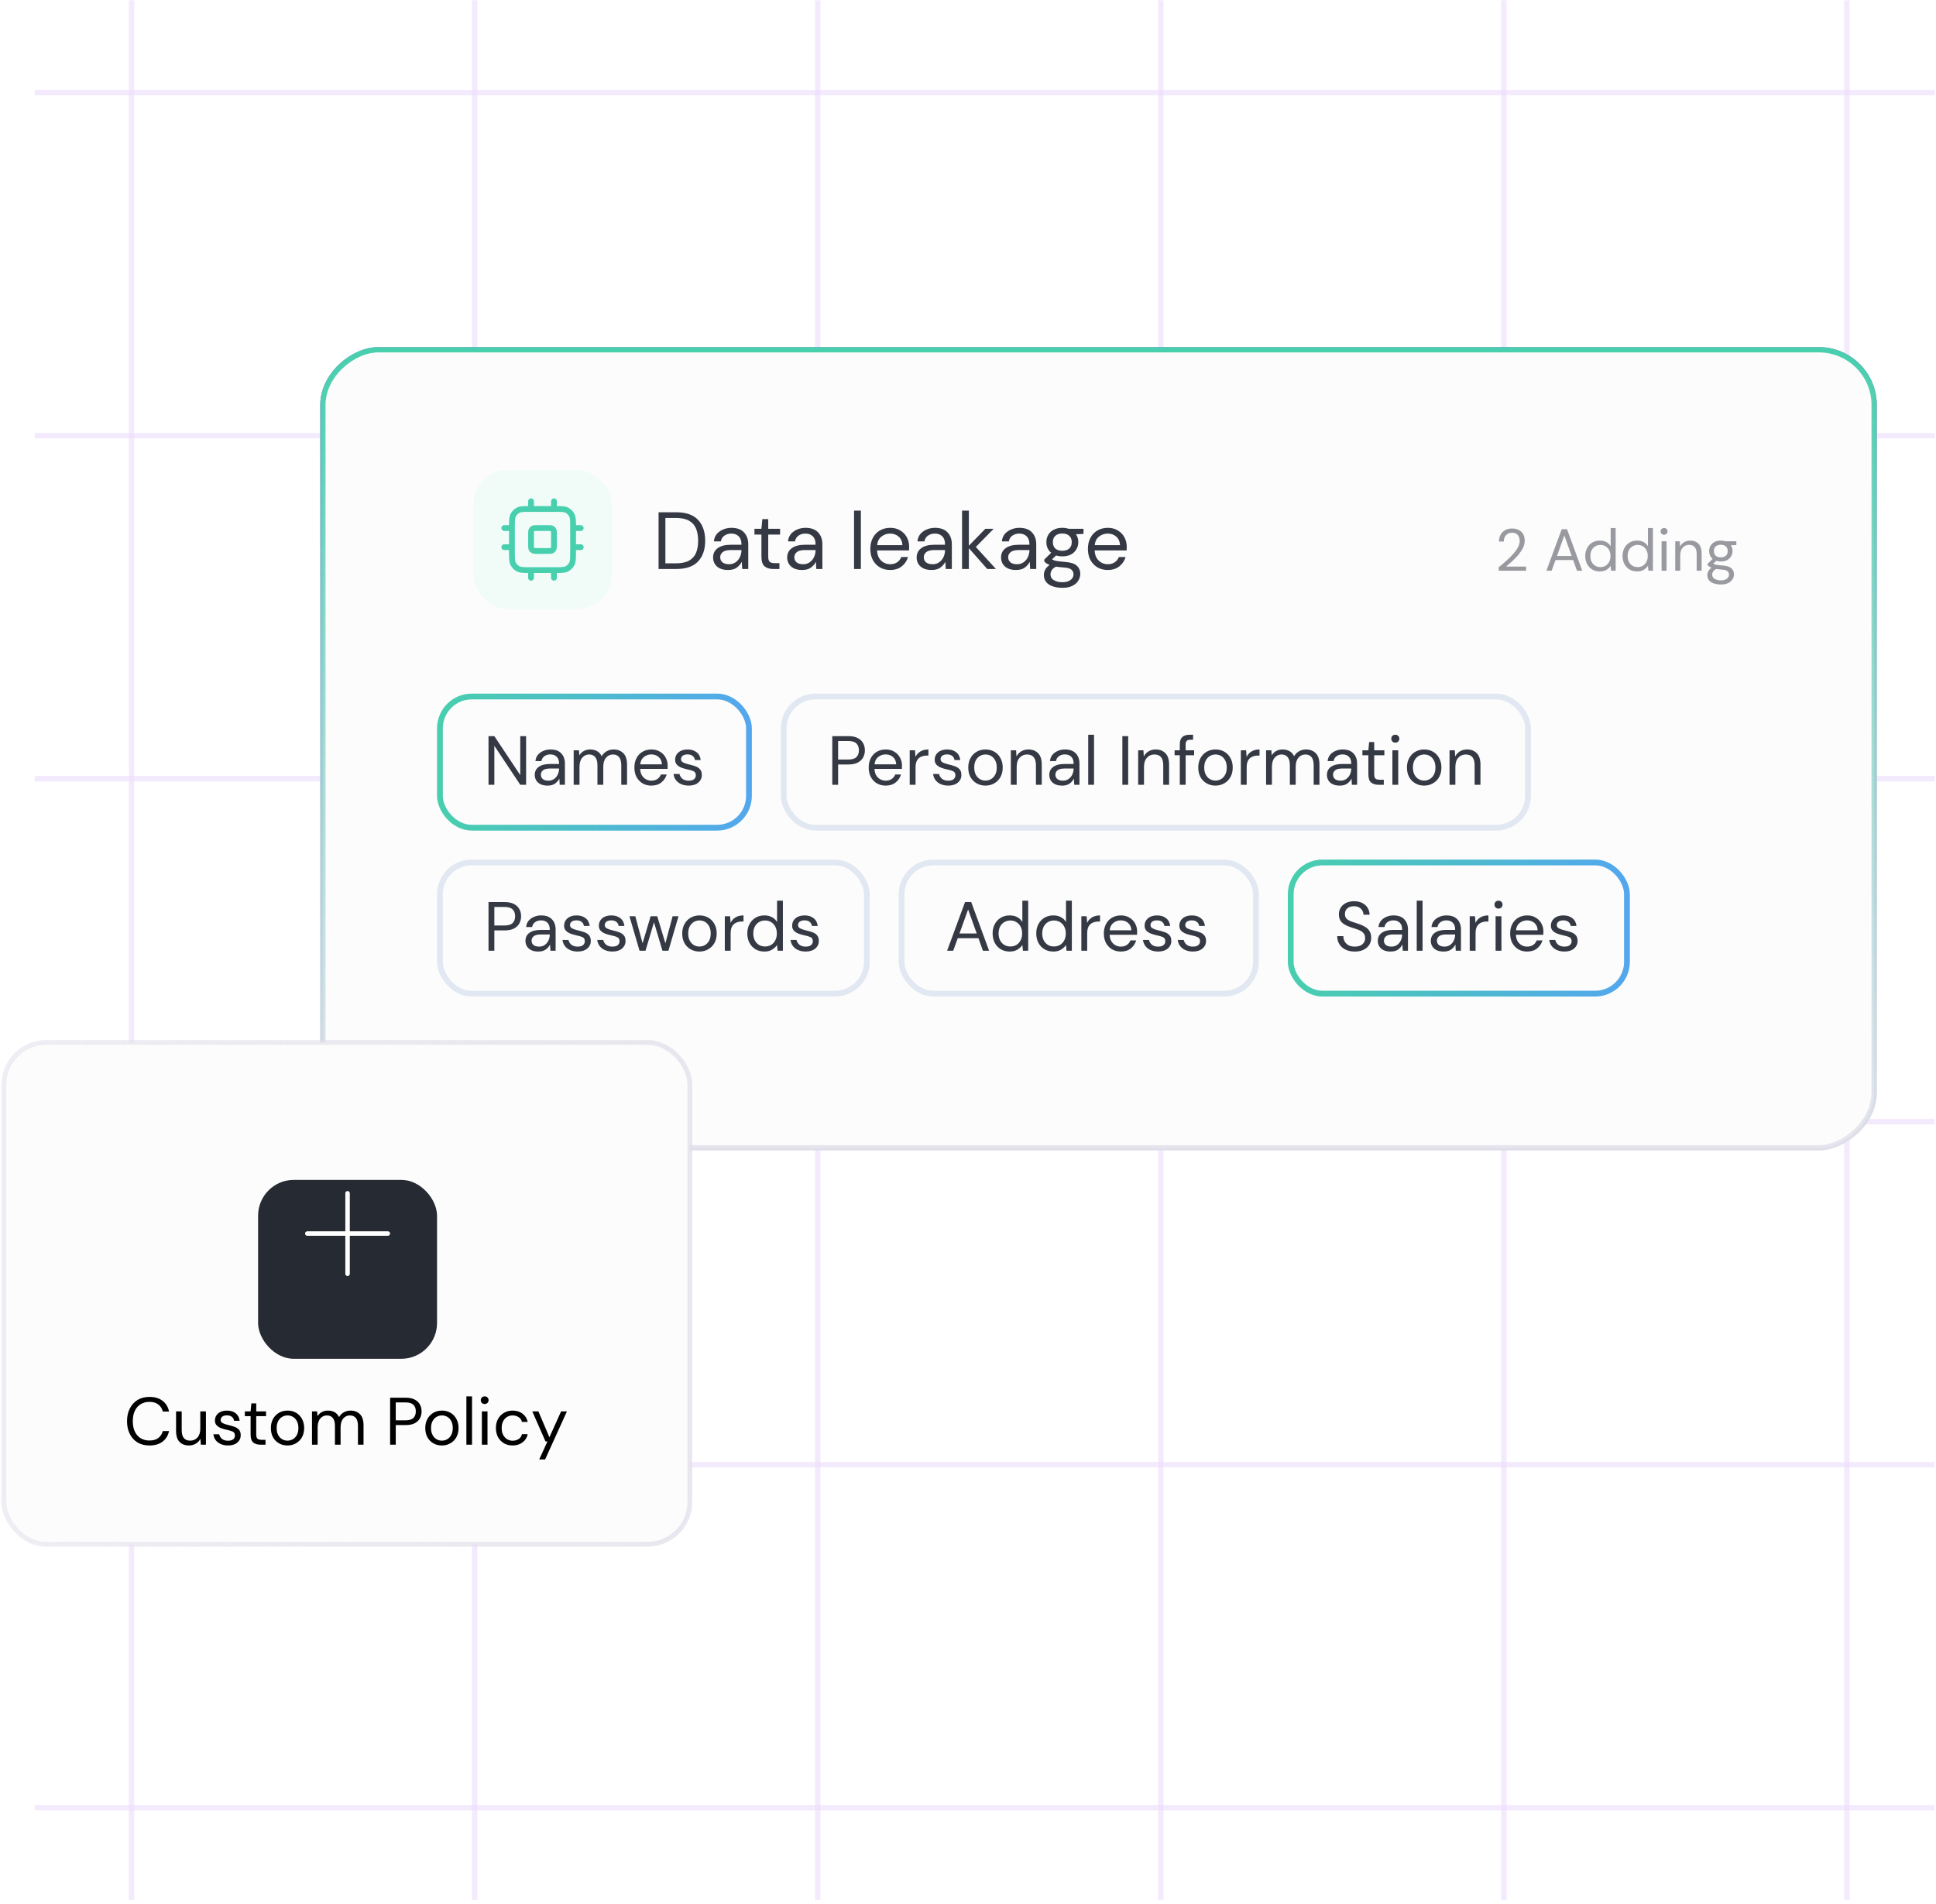 <?xml version="1.0" encoding="UTF-8"?> <svg xmlns="http://www.w3.org/2000/svg" width="427" height="420" viewBox="0 0 427 420" fill="none"><path d="M29.02 0.07V419.097" stroke="#ECDCFB" stroke-opacity="0.6" stroke-width="1.194"></path><path d="M104.686 0.07V419.097" stroke="#ECDCFB" stroke-opacity="0.6" stroke-width="1.194"></path><path d="M180.352 0.07V419.097" stroke="#ECDCFB" stroke-opacity="0.6" stroke-width="1.194"></path><path d="M256.02 0.07V419.097" stroke="#ECDCFB" stroke-opacity="0.6" stroke-width="1.194"></path><path d="M331.686 0.07V419.097" stroke="#ECDCFB" stroke-opacity="0.6" stroke-width="1.194"></path><path d="M407.352 0.07V419.097" stroke="#ECDCFB" stroke-opacity="0.6" stroke-width="1.194"></path><path d="M426.682 20.43L7.655 20.43" stroke="#ECDCFB" stroke-opacity="0.6" stroke-width="1.194"></path><path d="M426.682 96.102L7.655 96.102" stroke="#ECDCFB" stroke-opacity="0.6" stroke-width="1.194"></path><path d="M426.682 171.762L7.655 171.762" stroke="#ECDCFB" stroke-opacity="0.6" stroke-width="1.194"></path><path d="M426.682 247.422L7.655 247.422" stroke="#ECDCFB" stroke-opacity="0.6" stroke-width="1.194"></path><path d="M426.682 323.098L7.655 323.098" stroke="#ECDCFB" stroke-opacity="0.6" stroke-width="1.194"></path><path d="M426.682 398.762L7.655 398.762" stroke="#ECDCFB" stroke-opacity="0.6" stroke-width="1.194"></path><rect x="413.359" y="77.154" width="176.031" height="342.144" rx="12.189" transform="rotate(90 413.359 77.154)" fill="#FCFCFC" stroke="url(#paint0_linear_12776_23020)" stroke-width="1.168"></rect><path d="M145.253 125.516V112.998H149.366C150.344 112.998 151.148 113.159 151.78 113.481C152.412 113.803 152.877 114.238 153.175 114.786C153.485 115.335 153.64 115.954 153.64 116.646C153.64 117.325 153.491 117.939 153.193 118.488C152.895 119.036 152.43 119.477 151.798 119.811C151.166 120.133 150.355 120.294 149.366 120.294H146.755V125.516H145.253ZM146.755 119.024H149.33C150.332 119.024 151.041 118.816 151.458 118.398C151.887 117.969 152.102 117.385 152.102 116.646C152.102 115.895 151.887 115.311 151.458 114.893C151.041 114.464 150.332 114.25 149.33 114.25H146.755V119.024ZM155.519 125.516V116.646H156.878L157.004 118.345C157.278 117.761 157.695 117.296 158.255 116.95C158.816 116.604 159.507 116.431 160.33 116.431V118.005H159.918C159.394 118.005 158.911 118.1 158.47 118.291C158.029 118.47 157.677 118.78 157.415 119.221C157.153 119.662 157.022 120.27 157.022 121.045V125.516H155.519ZM165.725 125.73C164.891 125.73 164.14 125.539 163.472 125.158C162.805 124.776 162.274 124.24 161.881 123.549C161.499 122.845 161.308 122.023 161.308 121.081C161.308 120.139 161.505 119.322 161.899 118.631C162.292 117.927 162.822 117.385 163.49 117.004C164.17 116.622 164.927 116.431 165.761 116.431C166.596 116.431 167.347 116.622 168.014 117.004C168.682 117.385 169.207 117.927 169.588 118.631C169.981 119.322 170.178 120.139 170.178 121.081C170.178 122.023 169.981 122.845 169.588 123.549C169.195 124.24 168.658 124.776 167.979 125.158C167.311 125.539 166.56 125.73 165.725 125.73ZM165.725 124.443C166.238 124.443 166.715 124.317 167.156 124.067C167.597 123.817 167.955 123.441 168.229 122.941C168.503 122.44 168.64 121.82 168.64 121.081C168.64 120.342 168.503 119.722 168.229 119.221C167.967 118.72 167.615 118.345 167.174 118.094C166.733 117.844 166.262 117.719 165.761 117.719C165.249 117.719 164.772 117.844 164.331 118.094C163.889 118.345 163.532 118.72 163.258 119.221C162.983 119.722 162.846 120.342 162.846 121.081C162.846 121.82 162.983 122.44 163.258 122.941C163.532 123.441 163.884 123.817 164.313 124.067C164.754 124.317 165.225 124.443 165.725 124.443ZM172.267 125.516V116.646H173.626L173.733 117.933C174.019 117.457 174.401 117.087 174.878 116.825C175.354 116.562 175.891 116.431 176.487 116.431C177.19 116.431 177.792 116.574 178.293 116.86C178.806 117.147 179.199 117.582 179.473 118.166C179.783 117.629 180.207 117.206 180.743 116.896C181.291 116.586 181.882 116.431 182.513 116.431C183.574 116.431 184.421 116.753 185.053 117.397C185.685 118.029 186.001 119.006 186.001 120.33V125.516H184.516V120.491C184.516 119.573 184.332 118.881 183.962 118.416C183.592 117.951 183.062 117.719 182.37 117.719C181.655 117.719 181.059 117.999 180.582 118.559C180.117 119.108 179.885 119.895 179.885 120.92V125.516H178.383V120.491C178.383 119.573 178.198 118.881 177.828 118.416C177.459 117.951 176.928 117.719 176.237 117.719C175.533 117.719 174.943 117.999 174.466 118.559C174.001 119.108 173.769 119.895 173.769 120.92V125.516H172.267ZM188.263 129.45V116.646H189.622L189.765 118.112C190.052 117.683 190.457 117.296 190.981 116.95C191.518 116.604 192.197 116.431 193.02 116.431C193.902 116.431 194.671 116.634 195.327 117.039C195.983 117.445 196.489 117.999 196.847 118.702C197.216 119.406 197.401 120.205 197.401 121.099C197.401 121.993 197.216 122.792 196.847 123.495C196.489 124.186 195.977 124.735 195.309 125.14C194.653 125.534 193.884 125.73 193.002 125.73C192.275 125.73 191.625 125.581 191.053 125.283C190.493 124.985 190.063 124.568 189.765 124.031V129.45H188.263ZM192.841 124.425C193.437 124.425 193.962 124.288 194.415 124.013C194.868 123.727 195.226 123.334 195.488 122.833C195.75 122.333 195.881 121.748 195.881 121.081C195.881 120.413 195.75 119.829 195.488 119.328C195.226 118.828 194.868 118.44 194.415 118.166C193.962 117.88 193.437 117.737 192.841 117.737C192.245 117.737 191.721 117.88 191.268 118.166C190.814 118.44 190.457 118.828 190.195 119.328C189.932 119.829 189.801 120.413 189.801 121.081C189.801 121.748 189.932 122.333 190.195 122.833C190.457 123.334 190.814 123.727 191.268 124.013C191.721 124.288 192.245 124.425 192.841 124.425ZM202.648 125.516C201.837 125.516 201.199 125.319 200.734 124.926C200.27 124.532 200.037 123.823 200.037 122.797V117.916H198.499V116.646H200.037L200.234 114.518H201.539V116.646H204.15V117.916H201.539V122.797C201.539 123.358 201.652 123.739 201.879 123.942C202.105 124.133 202.505 124.228 203.077 124.228H204.007V125.516H202.648ZM210.88 125.516V112.998H212.383V125.516H210.88ZM214.947 125.516V116.646H216.306L216.396 118.237C216.682 117.677 217.093 117.236 217.63 116.914C218.166 116.592 218.774 116.431 219.454 116.431C220.503 116.431 221.337 116.753 221.957 117.397C222.589 118.029 222.905 119.006 222.905 120.33V125.516H221.403V120.491C221.403 118.643 220.64 117.719 219.114 117.719C218.351 117.719 217.713 117.999 217.201 118.559C216.7 119.108 216.449 119.895 216.449 120.92V125.516H214.947ZM226.164 114.679C225.878 114.679 225.634 114.583 225.431 114.393C225.229 114.19 225.127 113.94 225.127 113.642C225.127 113.356 225.229 113.117 225.431 112.926C225.634 112.736 225.878 112.64 226.164 112.64C226.451 112.64 226.689 112.736 226.88 112.926C227.082 113.117 227.184 113.356 227.184 113.642C227.184 113.94 227.082 114.19 226.88 114.393C226.689 114.583 226.451 114.679 226.164 114.679ZM223.446 129.45V128.162H224.144C224.585 128.162 224.901 128.067 225.091 127.876C225.294 127.697 225.395 127.387 225.395 126.946V116.646H226.898V126.982C226.898 127.84 226.683 128.466 226.254 128.86C225.825 129.253 225.199 129.45 224.376 129.45H223.446ZM233.5 125.73C232.653 125.73 231.902 125.539 231.246 125.158C230.591 124.765 230.072 124.222 229.691 123.531C229.321 122.839 229.136 122.023 229.136 121.081C229.136 120.151 229.321 119.34 229.691 118.649C230.06 117.945 230.573 117.403 231.229 117.021C231.896 116.628 232.665 116.431 233.535 116.431C234.394 116.431 235.133 116.628 235.753 117.021C236.385 117.403 236.867 117.91 237.201 118.541C237.535 119.173 237.702 119.853 237.702 120.58C237.702 120.711 237.696 120.842 237.684 120.973C237.684 121.105 237.684 121.254 237.684 121.421H230.621C230.656 122.1 230.811 122.666 231.085 123.119C231.372 123.56 231.723 123.894 232.141 124.121C232.57 124.347 233.023 124.461 233.5 124.461C234.12 124.461 234.638 124.317 235.055 124.031C235.473 123.745 235.777 123.358 235.967 122.869H237.452C237.213 123.692 236.754 124.377 236.075 124.926C235.407 125.462 234.549 125.73 233.5 125.73ZM233.5 117.701C232.784 117.701 232.147 117.922 231.586 118.363C231.038 118.792 230.722 119.424 230.638 120.258H236.218C236.182 119.459 235.908 118.834 235.395 118.38C234.883 117.927 234.251 117.701 233.5 117.701ZM243.77 125.73C242.924 125.73 242.161 125.539 241.481 125.158C240.814 124.765 240.283 124.222 239.89 123.531C239.508 122.827 239.317 122.011 239.317 121.081C239.317 120.151 239.508 119.34 239.89 118.649C240.283 117.945 240.814 117.403 241.481 117.021C242.161 116.628 242.924 116.431 243.77 116.431C244.819 116.431 245.701 116.706 246.417 117.254C247.144 117.802 247.603 118.535 247.794 119.453H246.256C246.137 118.905 245.845 118.482 245.38 118.184C244.915 117.874 244.372 117.719 243.752 117.719C243.252 117.719 242.781 117.844 242.34 118.094C241.898 118.345 241.541 118.72 241.267 119.221C240.992 119.722 240.855 120.342 240.855 121.081C240.855 121.82 240.992 122.44 241.267 122.941C241.541 123.441 241.898 123.823 242.34 124.085C242.781 124.335 243.252 124.461 243.752 124.461C244.372 124.461 244.915 124.312 245.38 124.013C245.845 123.704 246.137 123.268 246.256 122.708H247.794C247.615 123.602 247.162 124.329 246.435 124.89C245.707 125.45 244.819 125.73 243.77 125.73ZM253.152 125.516C252.341 125.516 251.704 125.319 251.239 124.926C250.774 124.532 250.541 123.823 250.541 122.797V117.916H249.003V116.646H250.541L250.738 114.518H252.043V116.646H254.654V117.916H252.043V122.797C252.043 123.358 252.157 123.739 252.383 123.942C252.61 124.133 253.009 124.228 253.581 124.228H254.511V125.516H253.152ZM257.475 114.679C257.177 114.679 256.926 114.583 256.724 114.393C256.533 114.19 256.437 113.94 256.437 113.642C256.437 113.356 256.533 113.117 256.724 112.926C256.926 112.736 257.177 112.64 257.475 112.64C257.761 112.64 258.005 112.736 258.208 112.926C258.41 113.117 258.512 113.356 258.512 113.642C258.512 113.94 258.41 114.19 258.208 114.393C258.005 114.583 257.761 114.679 257.475 114.679ZM256.724 125.516V116.646H258.226V125.516H256.724ZM264.883 125.73C264.048 125.73 263.297 125.539 262.629 125.158C261.962 124.776 261.431 124.24 261.038 123.549C260.656 122.845 260.466 122.023 260.466 121.081C260.466 120.139 260.662 119.322 261.056 118.631C261.449 117.927 261.98 117.385 262.647 117.004C263.327 116.622 264.084 116.431 264.918 116.431C265.753 116.431 266.504 116.622 267.172 117.004C267.839 117.385 268.364 117.927 268.745 118.631C269.139 119.322 269.335 120.139 269.335 121.081C269.335 122.023 269.139 122.845 268.745 123.549C268.352 124.24 267.815 124.776 267.136 125.158C266.468 125.539 265.717 125.73 264.883 125.73ZM264.883 124.443C265.395 124.443 265.872 124.317 266.313 124.067C266.754 123.817 267.112 123.441 267.386 122.941C267.66 122.44 267.797 121.82 267.797 121.081C267.797 120.342 267.66 119.722 267.386 119.221C267.124 118.72 266.772 118.345 266.331 118.094C265.89 117.844 265.419 117.719 264.918 117.719C264.406 117.719 263.929 117.844 263.488 118.094C263.047 118.345 262.689 118.72 262.415 119.221C262.141 119.722 262.004 120.342 262.004 121.081C262.004 121.82 262.141 122.44 262.415 122.941C262.689 123.441 263.041 123.817 263.47 124.067C263.911 124.317 264.382 124.443 264.883 124.443ZM271.424 125.516V116.646H272.783L272.872 118.237C273.159 117.677 273.57 117.236 274.106 116.914C274.643 116.592 275.251 116.431 275.93 116.431C276.979 116.431 277.814 116.753 278.434 117.397C279.066 118.029 279.382 119.006 279.382 120.33V125.516H277.88V120.491C277.88 118.643 277.117 117.719 275.591 117.719C274.828 117.719 274.19 117.999 273.677 118.559C273.176 119.108 272.926 119.895 272.926 120.92V125.516H271.424Z" fill="#343944"></path><rect x="104.33" y="103.688" width="30.656" height="30.656" rx="7.664" fill="#DBDBF8"></rect><path d="M117.126 110.582V112.268M122.184 110.582V112.268M117.126 125.757V127.443M122.184 125.757V127.443M126.399 116.483H128.085M126.399 120.698H128.085M111.225 116.483H112.911M111.225 120.698H112.911M116.957 125.757H122.353C123.769 125.757 124.477 125.757 125.018 125.481C125.494 125.238 125.881 124.852 126.124 124.376C126.399 123.835 126.399 123.126 126.399 121.71V116.315C126.399 114.898 126.399 114.19 126.124 113.649C125.881 113.173 125.494 112.786 125.018 112.544C124.477 112.268 123.769 112.268 122.353 112.268H116.957C115.541 112.268 114.833 112.268 114.292 112.544C113.816 112.786 113.429 113.173 113.186 113.649C112.911 114.19 112.911 114.898 112.911 116.315V121.71C112.911 123.126 112.911 123.835 113.186 124.376C113.429 124.852 113.816 125.238 114.292 125.481C114.833 125.757 115.541 125.757 116.957 125.757ZM118.475 121.541H120.835C121.307 121.541 121.543 121.541 121.724 121.45C121.882 121.369 122.011 121.24 122.092 121.081C122.184 120.901 122.184 120.665 122.184 120.193V117.832C122.184 117.36 122.184 117.124 122.092 116.944C122.011 116.785 121.882 116.656 121.724 116.575C121.543 116.483 121.307 116.483 120.835 116.483H118.475C118.003 116.483 117.766 116.483 117.586 116.575C117.428 116.656 117.299 116.785 117.218 116.944C117.126 117.124 117.126 117.36 117.126 117.832V120.193C117.126 120.665 117.126 120.901 117.218 121.081C117.299 121.24 117.428 121.369 117.586 121.45C117.766 121.541 118.003 121.541 118.475 121.541Z" stroke="#4B4BDE" stroke-width="1.277" stroke-linecap="round" stroke-linejoin="round"></path><path opacity="0.5" d="M330.548 125.895V125.122C331.168 124.634 331.752 124.14 332.302 123.643C332.861 123.137 333.354 122.639 333.781 122.151C334.218 121.662 334.558 121.182 334.802 120.711C335.056 120.24 335.182 119.786 335.182 119.349C335.182 119.027 335.125 118.725 335.012 118.446C334.907 118.167 334.733 117.944 334.488 117.779C334.244 117.604 333.912 117.517 333.493 117.517C333.092 117.517 332.756 117.608 332.485 117.792C332.215 117.966 332.01 118.202 331.87 118.499C331.739 118.795 331.674 119.114 331.674 119.454H330.614C330.614 118.852 330.74 118.337 330.993 117.909C331.246 117.473 331.591 117.142 332.027 116.915C332.464 116.688 332.957 116.574 333.507 116.574C334.318 116.574 334.981 116.806 335.496 117.268C336.02 117.722 336.282 118.403 336.282 119.31C336.282 119.851 336.146 120.388 335.876 120.92C335.605 121.444 335.261 121.954 334.842 122.452C334.423 122.941 333.973 123.399 333.493 123.826C333.022 124.254 332.581 124.638 332.171 124.978H336.596V125.895H330.548ZM341.072 125.895L344.449 116.731H345.614L348.978 125.895H347.813L346.975 123.538H343.074L342.223 125.895H341.072ZM343.402 122.648H346.648L345.025 118.119L343.402 122.648ZM352.862 126.052C352.216 126.052 351.649 125.903 351.16 125.607C350.68 125.31 350.305 124.904 350.035 124.389C349.773 123.874 349.642 123.29 349.642 122.635C349.642 121.981 349.777 121.4 350.048 120.894C350.318 120.379 350.694 119.978 351.174 119.69C351.654 119.393 352.221 119.245 352.875 119.245C353.408 119.245 353.879 119.354 354.289 119.572C354.699 119.79 355.018 120.096 355.245 120.488V116.47H356.344V125.895H355.349L355.245 124.821C355.035 125.135 354.734 125.419 354.341 125.672C353.949 125.925 353.456 126.052 352.862 126.052ZM352.98 125.096C353.416 125.096 353.8 124.996 354.132 124.795C354.472 124.586 354.734 124.298 354.917 123.931C355.109 123.564 355.205 123.137 355.205 122.648C355.205 122.159 355.109 121.732 354.917 121.365C354.734 120.999 354.472 120.715 354.132 120.514C353.8 120.305 353.416 120.2 352.98 120.2C352.552 120.2 352.168 120.305 351.828 120.514C351.496 120.715 351.235 120.999 351.043 121.365C350.859 121.732 350.768 122.159 350.768 122.648C350.768 123.137 350.859 123.564 351.043 123.931C351.235 124.298 351.496 124.586 351.828 124.795C352.168 124.996 352.552 125.096 352.98 125.096ZM361.082 126.052C360.436 126.052 359.869 125.903 359.38 125.607C358.9 125.31 358.525 124.904 358.254 124.389C357.993 123.874 357.862 123.29 357.862 122.635C357.862 121.981 357.997 121.4 358.268 120.894C358.538 120.379 358.913 119.978 359.393 119.69C359.873 119.393 360.441 119.245 361.095 119.245C361.627 119.245 362.099 119.354 362.509 119.572C362.919 119.79 363.237 120.096 363.464 120.488V116.47H364.564V125.895H363.569L363.464 124.821C363.255 125.135 362.954 125.419 362.561 125.672C362.168 125.925 361.675 126.052 361.082 126.052ZM361.2 125.096C361.636 125.096 362.02 124.996 362.352 124.795C362.692 124.586 362.954 124.298 363.137 123.931C363.329 123.564 363.425 123.137 363.425 122.648C363.425 122.159 363.329 121.732 363.137 121.365C362.954 120.999 362.692 120.715 362.352 120.514C362.02 120.305 361.636 120.2 361.2 120.2C360.772 120.2 360.388 120.305 360.048 120.514C359.716 120.715 359.454 120.999 359.262 121.365C359.079 121.732 358.987 122.159 358.987 122.648C358.987 123.137 359.079 123.564 359.262 123.931C359.454 124.298 359.716 124.586 360.048 124.795C360.388 124.996 360.772 125.096 361.2 125.096ZM367.024 117.962C366.806 117.962 366.623 117.892 366.474 117.752C366.335 117.604 366.265 117.421 366.265 117.203C366.265 116.993 366.335 116.819 366.474 116.679C366.623 116.539 366.806 116.47 367.024 116.47C367.233 116.47 367.412 116.539 367.561 116.679C367.709 116.819 367.783 116.993 367.783 117.203C367.783 117.421 367.709 117.604 367.561 117.752C367.412 117.892 367.233 117.962 367.024 117.962ZM366.474 125.895V119.402H367.574V125.895H366.474ZM369.488 125.895V119.402H370.483L370.549 120.567C370.758 120.157 371.059 119.834 371.452 119.598C371.845 119.363 372.29 119.245 372.787 119.245C373.555 119.245 374.166 119.48 374.62 119.952C375.082 120.414 375.313 121.13 375.313 122.098V125.895H374.214V122.216C374.214 120.864 373.655 120.187 372.538 120.187C371.98 120.187 371.513 120.392 371.138 120.802C370.771 121.204 370.588 121.78 370.588 122.53V125.895H369.488ZM379.545 123.852C379.179 123.852 378.843 123.804 378.537 123.708L377.883 124.324C377.979 124.394 378.096 124.455 378.236 124.507C378.384 124.551 378.594 124.594 378.864 124.638C379.135 124.673 379.515 124.712 380.003 124.756C380.876 124.817 381.5 125.017 381.875 125.358C382.25 125.698 382.438 126.143 382.438 126.693C382.438 127.068 382.333 127.426 382.124 127.766C381.923 128.107 381.609 128.386 381.181 128.604C380.762 128.822 380.221 128.931 379.558 128.931C378.973 128.931 378.454 128.853 378 128.696C377.547 128.547 377.193 128.316 376.94 128.002C376.687 127.697 376.561 127.308 376.561 126.837C376.561 126.593 376.626 126.327 376.757 126.039C376.888 125.759 377.132 125.493 377.49 125.24C377.298 125.161 377.132 125.079 376.993 124.991C376.862 124.895 376.739 124.791 376.626 124.677V124.376L377.739 123.276C377.224 122.84 376.966 122.264 376.966 121.549C376.966 121.121 377.067 120.733 377.267 120.384C377.468 120.034 377.76 119.76 378.144 119.559C378.528 119.349 378.995 119.245 379.545 119.245C379.92 119.245 380.261 119.297 380.566 119.402H382.962V120.226L381.744 120.279C381.997 120.645 382.124 121.069 382.124 121.549C382.124 121.976 382.019 122.365 381.81 122.714C381.609 123.063 381.317 123.342 380.933 123.551C380.557 123.752 380.095 123.852 379.545 123.852ZM379.545 122.949C380.008 122.949 380.374 122.831 380.645 122.596C380.924 122.351 381.064 122.002 381.064 121.549C381.064 121.104 380.924 120.763 380.645 120.528C380.374 120.283 380.008 120.161 379.545 120.161C379.074 120.161 378.699 120.283 378.419 120.528C378.149 120.763 378.014 121.104 378.014 121.549C378.014 122.002 378.149 122.351 378.419 122.596C378.699 122.831 379.074 122.949 379.545 122.949ZM377.634 126.732C377.634 127.169 377.817 127.492 378.184 127.701C378.55 127.919 379.008 128.028 379.558 128.028C380.099 128.028 380.531 127.91 380.854 127.675C381.186 127.439 381.352 127.125 381.352 126.732C381.352 126.453 381.238 126.209 381.011 125.999C380.784 125.799 380.365 125.681 379.755 125.646C379.275 125.611 378.86 125.567 378.511 125.515C378.153 125.707 377.918 125.912 377.804 126.13C377.691 126.357 377.634 126.558 377.634 126.732Z" fill="#343944"></path><rect x="413.359" y="77.154" width="176.031" height="342.144" rx="12.189" transform="rotate(90 413.359 77.154)" fill="#FCFCFC" stroke="url(#paint1_linear_12776_23020)" stroke-width="1.168"></rect><path d="M145.253 125.516V112.998H149.098C151.303 112.998 152.925 113.558 153.962 114.679C155.011 115.799 155.535 117.337 155.535 119.293C155.535 121.212 155.011 122.732 153.962 123.853C152.925 124.961 151.303 125.516 149.098 125.516H145.253ZM146.755 124.264H149.062C150.278 124.264 151.244 124.067 151.959 123.674C152.686 123.268 153.205 122.696 153.515 121.957C153.825 121.206 153.98 120.318 153.98 119.293C153.98 118.243 153.825 117.343 153.515 116.592C153.205 115.841 152.686 115.263 151.959 114.858C151.244 114.452 150.278 114.25 149.062 114.25H146.755V124.264ZM160.566 125.73C159.826 125.73 159.212 125.605 158.724 125.355C158.235 125.104 157.871 124.771 157.633 124.353C157.394 123.936 157.275 123.483 157.275 122.994C157.275 122.088 157.621 121.391 158.312 120.902C159.004 120.413 159.946 120.169 161.138 120.169H163.534V120.061C163.534 119.287 163.331 118.702 162.926 118.309C162.521 117.904 161.978 117.701 161.299 117.701C160.715 117.701 160.208 117.85 159.779 118.148C159.362 118.434 159.099 118.857 158.992 119.418H157.454C157.514 118.774 157.728 118.231 158.098 117.79C158.479 117.349 158.95 117.015 159.511 116.789C160.071 116.551 160.667 116.431 161.299 116.431C162.539 116.431 163.469 116.765 164.088 117.433C164.72 118.088 165.036 118.965 165.036 120.061V125.516H163.695L163.606 123.924C163.355 124.425 162.986 124.854 162.497 125.212C162.02 125.557 161.376 125.73 160.566 125.73ZM160.798 124.461C161.37 124.461 161.859 124.312 162.264 124.013C162.682 123.715 162.998 123.328 163.212 122.851C163.427 122.374 163.534 121.874 163.534 121.349V121.331H161.263C160.381 121.331 159.755 121.486 159.385 121.796C159.028 122.094 158.849 122.47 158.849 122.923C158.849 123.388 159.016 123.763 159.35 124.049C159.695 124.323 160.178 124.461 160.798 124.461ZM170.55 125.516C169.74 125.516 169.102 125.319 168.637 124.926C168.172 124.532 167.939 123.823 167.939 122.797V117.916H166.401V116.646H167.939L168.136 114.518H169.441V116.646H172.052V117.916H169.441V122.797C169.441 123.358 169.555 123.739 169.781 123.942C170.008 124.133 170.407 124.228 170.979 124.228H171.909V125.516H170.55ZM176.911 125.73C176.172 125.73 175.558 125.605 175.069 125.355C174.581 125.104 174.217 124.771 173.979 124.353C173.74 123.936 173.621 123.483 173.621 122.994C173.621 122.088 173.967 121.391 174.658 120.902C175.35 120.413 176.291 120.169 177.484 120.169H179.88V120.061C179.88 119.287 179.677 118.702 179.272 118.309C178.867 117.904 178.324 117.701 177.645 117.701C177.06 117.701 176.554 117.85 176.125 118.148C175.707 118.434 175.445 118.857 175.338 119.418H173.8C173.859 118.774 174.074 118.231 174.444 117.79C174.825 117.349 175.296 117.015 175.856 116.789C176.417 116.551 177.013 116.431 177.645 116.431C178.884 116.431 179.814 116.765 180.434 117.433C181.066 118.088 181.382 118.965 181.382 120.061V125.516H180.041L179.951 123.924C179.701 124.425 179.331 124.854 178.843 125.212C178.366 125.557 177.722 125.73 176.911 125.73ZM177.144 124.461C177.716 124.461 178.205 124.312 178.61 124.013C179.027 123.715 179.343 123.328 179.558 122.851C179.773 122.374 179.88 121.874 179.88 121.349V121.331H177.609C176.727 121.331 176.101 121.486 175.731 121.796C175.373 122.094 175.195 122.47 175.195 122.923C175.195 123.388 175.362 123.763 175.695 124.049C176.041 124.323 176.524 124.461 177.144 124.461ZM188.368 125.516V112.64H189.87V125.516H188.368ZM196.32 125.73C195.474 125.73 194.723 125.539 194.067 125.158C193.411 124.765 192.893 124.222 192.511 123.531C192.141 122.839 191.957 122.023 191.957 121.081C191.957 120.151 192.141 119.34 192.511 118.649C192.881 117.945 193.393 117.403 194.049 117.021C194.717 116.628 195.486 116.431 196.356 116.431C197.214 116.431 197.953 116.628 198.573 117.021C199.205 117.403 199.688 117.91 200.022 118.541C200.356 119.173 200.522 119.853 200.522 120.58C200.522 120.711 200.516 120.842 200.505 120.973C200.505 121.105 200.505 121.254 200.505 121.421H193.441C193.477 122.1 193.632 122.666 193.906 123.119C194.192 123.56 194.544 123.894 194.961 124.121C195.39 124.347 195.843 124.461 196.32 124.461C196.94 124.461 197.459 124.317 197.876 124.031C198.293 123.745 198.597 123.358 198.788 122.869H200.272C200.034 123.692 199.575 124.377 198.895 124.926C198.228 125.462 197.369 125.73 196.32 125.73ZM196.32 117.701C195.605 117.701 194.967 117.922 194.407 118.363C193.858 118.792 193.542 119.424 193.459 120.258H199.038C199.002 119.459 198.728 118.834 198.216 118.38C197.703 117.927 197.071 117.701 196.32 117.701ZM205.464 125.73C204.725 125.73 204.111 125.605 203.622 125.355C203.133 125.104 202.77 124.771 202.531 124.353C202.293 123.936 202.174 123.483 202.174 122.994C202.174 122.088 202.519 121.391 203.211 120.902C203.902 120.413 204.844 120.169 206.036 120.169H208.433V120.061C208.433 119.287 208.23 118.702 207.824 118.309C207.419 117.904 206.877 117.701 206.197 117.701C205.613 117.701 205.106 117.85 204.677 118.148C204.26 118.434 203.998 118.857 203.89 119.418H202.352C202.412 118.774 202.627 118.231 202.996 117.79C203.378 117.349 203.849 117.015 204.409 116.789C204.969 116.551 205.565 116.431 206.197 116.431C207.437 116.431 208.367 116.765 208.987 117.433C209.619 118.088 209.935 118.965 209.935 120.061V125.516H208.593L208.504 123.924C208.254 124.425 207.884 124.854 207.395 125.212C206.918 125.557 206.275 125.73 205.464 125.73ZM205.696 124.461C206.269 124.461 206.758 124.312 207.163 124.013C207.58 123.715 207.896 123.328 208.111 122.851C208.325 122.374 208.433 121.874 208.433 121.349V121.331H206.161C205.279 121.331 204.653 121.486 204.284 121.796C203.926 122.094 203.747 122.47 203.747 122.923C203.747 123.388 203.914 123.763 204.248 124.049C204.594 124.323 205.077 124.461 205.696 124.461ZM212.188 125.516V112.64H213.69V120.383L217.32 116.646H219.162L215.228 120.652L219.663 125.516H217.75L213.69 120.92V125.516H212.188ZM224.08 125.73C223.341 125.73 222.727 125.605 222.238 125.355C221.749 125.104 221.386 124.771 221.147 124.353C220.909 123.936 220.79 123.483 220.79 122.994C220.79 122.088 221.135 121.391 221.827 120.902C222.518 120.413 223.46 120.169 224.652 120.169H227.048V120.061C227.048 119.287 226.846 118.702 226.44 118.309C226.035 117.904 225.493 117.701 224.813 117.701C224.229 117.701 223.722 117.85 223.293 118.148C222.876 118.434 222.614 118.857 222.506 119.418H220.968C221.028 118.774 221.243 118.231 221.612 117.79C221.994 117.349 222.465 117.015 223.025 116.789C223.585 116.551 224.181 116.431 224.813 116.431C226.053 116.431 226.983 116.765 227.603 117.433C228.235 118.088 228.551 118.965 228.551 120.061V125.516H227.209L227.12 123.924C226.87 124.425 226.5 124.854 226.011 125.212C225.534 125.557 224.891 125.73 224.08 125.73ZM224.312 124.461C224.885 124.461 225.373 124.312 225.779 124.013C226.196 123.715 226.512 123.328 226.727 122.851C226.941 122.374 227.048 121.874 227.048 121.349V121.331H224.777C223.895 121.331 223.269 121.486 222.9 121.796C222.542 122.094 222.363 122.47 222.363 122.923C222.363 123.388 222.53 123.763 222.864 124.049C223.21 124.323 223.693 124.461 224.312 124.461ZM234.309 122.726C233.808 122.726 233.349 122.66 232.932 122.529L232.038 123.37C232.169 123.465 232.33 123.549 232.521 123.62C232.723 123.68 233.01 123.739 233.379 123.799C233.749 123.847 234.267 123.9 234.935 123.96C236.127 124.043 236.98 124.317 237.492 124.782C238.005 125.247 238.261 125.855 238.261 126.606C238.261 127.119 238.118 127.608 237.832 128.073C237.558 128.538 237.129 128.919 236.544 129.217C235.972 129.515 235.233 129.664 234.327 129.664C233.528 129.664 232.819 129.557 232.199 129.342C231.579 129.14 231.096 128.824 230.75 128.395C230.405 127.977 230.232 127.447 230.232 126.803C230.232 126.469 230.321 126.106 230.5 125.712C230.679 125.331 231.013 124.967 231.502 124.621C231.239 124.514 231.013 124.401 230.822 124.282C230.643 124.151 230.476 124.008 230.321 123.853V123.441L231.841 121.939C231.138 121.343 230.786 120.556 230.786 119.579C230.786 118.994 230.923 118.464 231.198 117.987C231.472 117.51 231.871 117.135 232.396 116.86C232.92 116.574 233.558 116.431 234.309 116.431C234.822 116.431 235.287 116.503 235.704 116.646H238.976V117.772L237.313 117.844C237.659 118.345 237.832 118.923 237.832 119.579C237.832 120.163 237.689 120.693 237.403 121.17C237.129 121.647 236.729 122.029 236.205 122.315C235.692 122.589 235.06 122.726 234.309 122.726ZM234.309 121.492C234.941 121.492 235.442 121.331 235.811 121.009C236.193 120.675 236.383 120.199 236.383 119.579C236.383 118.971 236.193 118.506 235.811 118.184C235.442 117.85 234.941 117.683 234.309 117.683C233.665 117.683 233.153 117.85 232.771 118.184C232.402 118.506 232.217 118.971 232.217 119.579C232.217 120.199 232.402 120.675 232.771 121.009C233.153 121.331 233.665 121.492 234.309 121.492ZM231.698 126.66C231.698 127.256 231.949 127.697 232.449 127.983C232.95 128.281 233.576 128.43 234.327 128.43C235.066 128.43 235.656 128.27 236.097 127.948C236.55 127.626 236.777 127.197 236.777 126.66C236.777 126.279 236.622 125.945 236.312 125.659C236.002 125.384 235.43 125.224 234.595 125.176C233.94 125.128 233.373 125.069 232.896 124.997C232.408 125.259 232.086 125.539 231.931 125.838C231.776 126.147 231.698 126.422 231.698 126.66ZM244.309 125.73C243.463 125.73 242.712 125.539 242.056 125.158C241.401 124.765 240.882 124.222 240.5 123.531C240.131 122.839 239.946 122.023 239.946 121.081C239.946 120.151 240.131 119.34 240.5 118.649C240.87 117.945 241.383 117.403 242.038 117.021C242.706 116.628 243.475 116.431 244.345 116.431C245.204 116.431 245.943 116.628 246.563 117.021C247.195 117.403 247.677 117.91 248.011 118.541C248.345 119.173 248.512 119.853 248.512 120.58C248.512 120.711 248.506 120.842 248.494 120.973C248.494 121.105 248.494 121.254 248.494 121.421H241.43C241.466 122.1 241.621 122.666 241.895 123.119C242.181 123.56 242.533 123.894 242.95 124.121C243.38 124.347 243.833 124.461 244.309 124.461C244.929 124.461 245.448 124.317 245.865 124.031C246.282 123.745 246.586 123.358 246.777 122.869H248.261C248.023 123.692 247.564 124.377 246.885 124.926C246.217 125.462 245.359 125.73 244.309 125.73ZM244.309 117.701C243.594 117.701 242.956 117.922 242.396 118.363C241.848 118.792 241.532 119.424 241.448 120.258H247.028C246.992 119.459 246.718 118.834 246.205 118.38C245.692 117.927 245.061 117.701 244.309 117.701Z" fill="#343944"></path><rect x="104.33" y="103.688" width="30.656" height="30.656" rx="7.664" fill="#F1FCF9"></rect><path d="M117.126 110.582V112.268M122.184 110.582V112.268M117.126 125.757V127.443M122.184 125.757V127.443M126.399 116.483H128.085M126.399 120.698H128.085M111.225 116.483H112.911M111.225 120.698H112.911M116.957 125.757H122.353C123.769 125.757 124.477 125.757 125.018 125.481C125.494 125.238 125.881 124.852 126.124 124.376C126.399 123.835 126.399 123.126 126.399 121.71V116.315C126.399 114.898 126.399 114.19 126.124 113.649C125.881 113.173 125.494 112.786 125.018 112.544C124.477 112.268 123.769 112.268 122.353 112.268H116.957C115.541 112.268 114.833 112.268 114.292 112.544C113.816 112.786 113.429 113.173 113.186 113.649C112.911 114.19 112.911 114.898 112.911 116.315V121.71C112.911 123.126 112.911 123.835 113.186 124.376C113.429 124.852 113.816 125.238 114.292 125.481C114.833 125.757 115.541 125.757 116.957 125.757ZM118.475 121.541H120.835C121.307 121.541 121.543 121.541 121.724 121.45C121.882 121.369 122.011 121.24 122.092 121.081C122.184 120.901 122.184 120.665 122.184 120.193V117.832C122.184 117.36 122.184 117.124 122.092 116.944C122.011 116.785 121.882 116.656 121.724 116.575C121.543 116.483 121.307 116.483 120.835 116.483H118.475C118.003 116.483 117.766 116.483 117.586 116.575C117.428 116.656 117.299 116.785 117.218 116.944C117.126 117.124 117.126 117.36 117.126 117.832V120.193C117.126 120.665 117.126 120.901 117.218 121.081C117.299 121.24 117.428 121.369 117.586 121.45C117.766 121.541 118.003 121.541 118.475 121.541Z" stroke="#48CFAD" stroke-width="1.277" stroke-linecap="round" stroke-linejoin="round"></path><path opacity="0.5" d="M330.548 125.895V125.122C331.168 124.634 331.752 124.14 332.302 123.643C332.861 123.137 333.354 122.639 333.781 122.151C334.218 121.662 334.558 121.182 334.802 120.711C335.056 120.24 335.182 119.786 335.182 119.349C335.182 119.027 335.125 118.725 335.012 118.446C334.907 118.167 334.733 117.944 334.488 117.779C334.244 117.604 333.912 117.517 333.493 117.517C333.092 117.517 332.756 117.608 332.485 117.792C332.215 117.966 332.01 118.202 331.87 118.499C331.739 118.795 331.674 119.114 331.674 119.454H330.614C330.614 118.852 330.74 118.337 330.993 117.909C331.246 117.473 331.591 117.142 332.027 116.915C332.464 116.688 332.957 116.574 333.507 116.574C334.318 116.574 334.981 116.806 335.496 117.268C336.02 117.722 336.282 118.403 336.282 119.31C336.282 119.851 336.146 120.388 335.876 120.92C335.605 121.444 335.261 121.954 334.842 122.452C334.423 122.941 333.973 123.399 333.493 123.826C333.022 124.254 332.581 124.638 332.171 124.978H336.596V125.895H330.548ZM341.072 125.895L344.449 116.731H345.614L348.978 125.895H347.813L346.975 123.538H343.074L342.223 125.895H341.072ZM343.402 122.648H346.648L345.025 118.119L343.402 122.648ZM352.862 126.052C352.216 126.052 351.649 125.903 351.16 125.607C350.68 125.31 350.305 124.904 350.035 124.389C349.773 123.874 349.642 123.29 349.642 122.635C349.642 121.981 349.777 121.4 350.048 120.894C350.318 120.379 350.694 119.978 351.174 119.69C351.654 119.393 352.221 119.245 352.875 119.245C353.408 119.245 353.879 119.354 354.289 119.572C354.699 119.79 355.018 120.096 355.245 120.488V116.47H356.344V125.895H355.349L355.245 124.821C355.035 125.135 354.734 125.419 354.341 125.672C353.949 125.925 353.456 126.052 352.862 126.052ZM352.98 125.096C353.416 125.096 353.8 124.996 354.132 124.795C354.472 124.586 354.734 124.298 354.917 123.931C355.109 123.564 355.205 123.137 355.205 122.648C355.205 122.159 355.109 121.732 354.917 121.365C354.734 120.999 354.472 120.715 354.132 120.514C353.8 120.305 353.416 120.2 352.98 120.2C352.552 120.2 352.168 120.305 351.828 120.514C351.496 120.715 351.235 120.999 351.043 121.365C350.859 121.732 350.768 122.159 350.768 122.648C350.768 123.137 350.859 123.564 351.043 123.931C351.235 124.298 351.496 124.586 351.828 124.795C352.168 124.996 352.552 125.096 352.98 125.096ZM361.082 126.052C360.436 126.052 359.869 125.903 359.38 125.607C358.9 125.31 358.525 124.904 358.254 124.389C357.993 123.874 357.862 123.29 357.862 122.635C357.862 121.981 357.997 121.4 358.268 120.894C358.538 120.379 358.913 119.978 359.393 119.69C359.873 119.393 360.441 119.245 361.095 119.245C361.627 119.245 362.099 119.354 362.509 119.572C362.919 119.79 363.237 120.096 363.464 120.488V116.47H364.564V125.895H363.569L363.464 124.821C363.255 125.135 362.954 125.419 362.561 125.672C362.168 125.925 361.675 126.052 361.082 126.052ZM361.2 125.096C361.636 125.096 362.02 124.996 362.352 124.795C362.692 124.586 362.954 124.298 363.137 123.931C363.329 123.564 363.425 123.137 363.425 122.648C363.425 122.159 363.329 121.732 363.137 121.365C362.954 120.999 362.692 120.715 362.352 120.514C362.02 120.305 361.636 120.2 361.2 120.2C360.772 120.2 360.388 120.305 360.048 120.514C359.716 120.715 359.454 120.999 359.262 121.365C359.079 121.732 358.987 122.159 358.987 122.648C358.987 123.137 359.079 123.564 359.262 123.931C359.454 124.298 359.716 124.586 360.048 124.795C360.388 124.996 360.772 125.096 361.2 125.096ZM367.024 117.962C366.806 117.962 366.623 117.892 366.474 117.752C366.335 117.604 366.265 117.421 366.265 117.203C366.265 116.993 366.335 116.819 366.474 116.679C366.623 116.539 366.806 116.47 367.024 116.47C367.233 116.47 367.412 116.539 367.561 116.679C367.709 116.819 367.783 116.993 367.783 117.203C367.783 117.421 367.709 117.604 367.561 117.752C367.412 117.892 367.233 117.962 367.024 117.962ZM366.474 125.895V119.402H367.574V125.895H366.474ZM369.488 125.895V119.402H370.483L370.549 120.567C370.758 120.157 371.059 119.834 371.452 119.598C371.845 119.363 372.29 119.245 372.787 119.245C373.555 119.245 374.166 119.48 374.62 119.952C375.082 120.414 375.313 121.13 375.313 122.098V125.895H374.214V122.216C374.214 120.864 373.655 120.187 372.538 120.187C371.98 120.187 371.513 120.392 371.138 120.802C370.771 121.204 370.588 121.78 370.588 122.53V125.895H369.488ZM379.545 123.852C379.179 123.852 378.843 123.804 378.537 123.708L377.883 124.324C377.979 124.394 378.096 124.455 378.236 124.507C378.384 124.551 378.594 124.594 378.864 124.638C379.135 124.673 379.515 124.712 380.003 124.756C380.876 124.817 381.5 125.017 381.875 125.358C382.25 125.698 382.438 126.143 382.438 126.693C382.438 127.068 382.333 127.426 382.124 127.766C381.923 128.107 381.609 128.386 381.181 128.604C380.762 128.822 380.221 128.931 379.558 128.931C378.973 128.931 378.454 128.853 378 128.696C377.547 128.547 377.193 128.316 376.94 128.002C376.687 127.697 376.561 127.308 376.561 126.837C376.561 126.593 376.626 126.327 376.757 126.039C376.888 125.759 377.132 125.493 377.49 125.24C377.298 125.161 377.132 125.079 376.993 124.991C376.862 124.895 376.739 124.791 376.626 124.677V124.376L377.739 123.276C377.224 122.84 376.966 122.264 376.966 121.549C376.966 121.121 377.067 120.733 377.267 120.384C377.468 120.034 377.76 119.76 378.144 119.559C378.528 119.349 378.995 119.245 379.545 119.245C379.92 119.245 380.261 119.297 380.566 119.402H382.962V120.226L381.744 120.279C381.997 120.645 382.124 121.069 382.124 121.549C382.124 121.976 382.019 122.365 381.81 122.714C381.609 123.063 381.317 123.342 380.933 123.551C380.557 123.752 380.095 123.852 379.545 123.852ZM379.545 122.949C380.008 122.949 380.374 122.831 380.645 122.596C380.924 122.351 381.064 122.002 381.064 121.549C381.064 121.104 380.924 120.763 380.645 120.528C380.374 120.283 380.008 120.161 379.545 120.161C379.074 120.161 378.699 120.283 378.419 120.528C378.149 120.763 378.014 121.104 378.014 121.549C378.014 122.002 378.149 122.351 378.419 122.596C378.699 122.831 379.074 122.949 379.545 122.949ZM377.634 126.732C377.634 127.169 377.817 127.492 378.184 127.701C378.55 127.919 379.008 128.028 379.558 128.028C380.099 128.028 380.531 127.91 380.854 127.675C381.186 127.439 381.352 127.125 381.352 126.732C381.352 126.453 381.238 126.209 381.011 125.999C380.784 125.799 380.365 125.681 379.755 125.646C379.275 125.611 378.86 125.567 378.511 125.515C378.153 125.707 377.918 125.912 377.804 126.13C377.691 126.357 377.634 126.558 377.634 126.732Z" fill="#343944"></path><rect x="97.029" y="153.639" width="68.16" height="28.941" rx="7.025" stroke="url(#paint2_linear_12776_23020)" stroke-width="1.277"></rect><path d="M107.744 173.109V162.38H109.031L114.748 170.979V162.38H116.036V173.109H114.748L109.031 164.51V173.109H107.744ZM120.764 173.293C120.13 173.293 119.604 173.186 119.185 172.971C118.766 172.757 118.455 172.471 118.25 172.113C118.046 171.755 117.944 171.367 117.944 170.948C117.944 170.172 118.24 169.574 118.833 169.155C119.425 168.736 120.233 168.526 121.254 168.526H123.308V168.434C123.308 167.77 123.135 167.269 122.787 166.932C122.44 166.585 121.975 166.411 121.392 166.411C120.892 166.411 120.457 166.539 120.09 166.794C119.732 167.04 119.507 167.402 119.415 167.883H118.097C118.148 167.331 118.332 166.866 118.649 166.488C118.976 166.11 119.379 165.824 119.86 165.629C120.34 165.425 120.851 165.323 121.392 165.323C122.455 165.323 123.252 165.609 123.784 166.181C124.325 166.743 124.596 167.494 124.596 168.434V173.109H123.446L123.37 171.745C123.155 172.174 122.838 172.542 122.419 172.849C122.011 173.145 121.459 173.293 120.764 173.293ZM120.963 172.205C121.454 172.205 121.873 172.077 122.22 171.822C122.578 171.566 122.849 171.234 123.032 170.826C123.216 170.417 123.308 169.988 123.308 169.538V169.523H121.362C120.606 169.523 120.069 169.655 119.752 169.921C119.446 170.177 119.292 170.499 119.292 170.887C119.292 171.285 119.436 171.607 119.722 171.852C120.018 172.088 120.432 172.205 120.963 172.205ZM126.527 173.109V165.507H127.692L127.784 166.61C128.03 166.202 128.357 165.885 128.765 165.66C129.174 165.435 129.634 165.323 130.145 165.323C130.748 165.323 131.264 165.445 131.693 165.691C132.132 165.936 132.47 166.309 132.705 166.81C132.97 166.35 133.333 165.987 133.793 165.721C134.263 165.456 134.769 165.323 135.31 165.323C136.22 165.323 136.945 165.599 137.487 166.151C138.028 166.692 138.299 167.53 138.299 168.664V173.109H137.027V168.802C137.027 168.015 136.869 167.423 136.552 167.024C136.235 166.626 135.78 166.426 135.188 166.426C134.575 166.426 134.064 166.667 133.655 167.147C133.256 167.617 133.057 168.291 133.057 169.17V173.109H131.77V168.802C131.77 168.015 131.611 167.423 131.294 167.024C130.978 166.626 130.523 166.426 129.93 166.426C129.327 166.426 128.822 166.667 128.413 167.147C128.014 167.617 127.815 168.291 127.815 169.17V173.109H126.527ZM143.657 173.293C142.931 173.293 142.288 173.13 141.726 172.803C141.164 172.466 140.719 172.001 140.392 171.408C140.075 170.815 139.917 170.115 139.917 169.308C139.917 168.511 140.075 167.816 140.392 167.223C140.709 166.621 141.148 166.156 141.71 165.829C142.282 165.491 142.942 165.323 143.688 165.323C144.423 165.323 145.057 165.491 145.588 165.829C146.13 166.156 146.544 166.59 146.83 167.132C147.116 167.673 147.259 168.256 147.259 168.879C147.259 168.991 147.254 169.104 147.244 169.216C147.244 169.328 147.244 169.456 147.244 169.599H141.189C141.22 170.182 141.353 170.667 141.588 171.055C141.833 171.434 142.134 171.72 142.492 171.914C142.86 172.108 143.248 172.205 143.657 172.205C144.188 172.205 144.633 172.082 144.99 171.837C145.348 171.592 145.609 171.26 145.772 170.841H147.044C146.84 171.546 146.447 172.134 145.864 172.604C145.292 173.063 144.556 173.293 143.657 173.293ZM143.657 166.411C143.044 166.411 142.497 166.6 142.017 166.978C141.547 167.346 141.276 167.888 141.204 168.603H145.987C145.956 167.918 145.721 167.382 145.282 166.994C144.842 166.605 144.301 166.411 143.657 166.411ZM151.878 173.293C150.968 173.293 150.212 173.063 149.609 172.604C149.006 172.144 148.654 171.52 148.552 170.734H149.87C149.952 171.132 150.161 171.48 150.498 171.776C150.846 172.062 151.311 172.205 151.893 172.205C152.435 172.205 152.833 172.093 153.089 171.868C153.344 171.633 153.472 171.357 153.472 171.04C153.472 170.58 153.303 170.274 152.966 170.12C152.639 169.967 152.174 169.829 151.571 169.707C151.162 169.625 150.754 169.507 150.345 169.354C149.936 169.201 149.594 168.986 149.318 168.71C149.042 168.424 148.904 168.051 148.904 167.591C148.904 166.927 149.149 166.386 149.64 165.967C150.141 165.537 150.815 165.323 151.663 165.323C152.47 165.323 153.13 165.527 153.64 165.936C154.162 166.334 154.463 166.907 154.545 167.653H153.273C153.221 167.264 153.053 166.963 152.767 166.748C152.491 166.523 152.118 166.411 151.648 166.411C151.188 166.411 150.83 166.508 150.575 166.702C150.33 166.896 150.207 167.152 150.207 167.469C150.207 167.775 150.365 168.015 150.682 168.189C151.009 168.363 151.449 168.511 152 168.634C152.47 168.736 152.915 168.864 153.334 169.017C153.763 169.16 154.111 169.38 154.376 169.676C154.652 169.962 154.79 170.381 154.79 170.933C154.8 171.617 154.54 172.185 154.008 172.634C153.487 173.074 152.777 173.293 151.878 173.293Z" fill="#343944"></path><rect x="172.854" y="153.639" width="164.16" height="28.941" rx="7.025" stroke="#E2E8F2" stroke-width="1.277"></rect><path d="M183.568 173.109V162.38H187.093C187.931 162.38 188.621 162.518 189.163 162.794C189.704 163.07 190.103 163.443 190.358 163.913C190.624 164.383 190.757 164.914 190.757 165.507C190.757 166.089 190.629 166.615 190.373 167.086C190.118 167.556 189.719 167.934 189.178 168.22C188.636 168.496 187.941 168.634 187.093 168.634H184.855V173.109H183.568ZM184.855 167.545H187.063C187.921 167.545 188.529 167.367 188.887 167.009C189.254 166.641 189.438 166.14 189.438 165.507C189.438 164.863 189.254 164.362 188.887 164.005C188.529 163.637 187.921 163.453 187.063 163.453H184.855V167.545ZM195.337 173.293C194.611 173.293 193.967 173.13 193.405 172.803C192.843 172.466 192.399 172.001 192.072 171.408C191.755 170.815 191.597 170.115 191.597 169.308C191.597 168.511 191.755 167.816 192.072 167.223C192.389 166.621 192.828 166.156 193.39 165.829C193.962 165.491 194.621 165.323 195.367 165.323C196.103 165.323 196.737 165.491 197.268 165.829C197.81 166.156 198.223 166.59 198.51 167.132C198.796 167.673 198.939 168.256 198.939 168.879C198.939 168.991 198.934 169.104 198.923 169.216C198.923 169.328 198.923 169.456 198.923 169.599H192.869C192.9 170.182 193.032 170.667 193.267 171.055C193.513 171.434 193.814 171.72 194.172 171.914C194.54 172.108 194.928 172.205 195.337 172.205C195.868 172.205 196.313 172.082 196.67 171.837C197.028 171.592 197.288 171.26 197.452 170.841H198.724C198.52 171.546 198.126 172.134 197.544 172.604C196.972 173.063 196.236 173.293 195.337 173.293ZM195.337 166.411C194.724 166.411 194.177 166.6 193.697 166.978C193.227 167.346 192.956 167.888 192.884 168.603H197.667C197.636 167.918 197.401 167.382 196.961 166.994C196.522 166.605 195.98 166.411 195.337 166.411ZM200.645 173.109V165.507H201.81L201.917 166.963C202.153 166.462 202.51 166.064 202.99 165.767C203.471 165.471 204.063 165.323 204.768 165.323V166.672H204.416C203.966 166.672 203.552 166.753 203.174 166.917C202.796 167.07 202.495 167.336 202.27 167.714C202.045 168.092 201.933 168.613 201.933 169.277V173.109H200.645ZM209.126 173.293C208.216 173.293 207.46 173.063 206.857 172.604C206.254 172.144 205.902 171.52 205.8 170.734H207.118C207.2 171.132 207.409 171.48 207.746 171.776C208.094 172.062 208.559 172.205 209.141 172.205C209.683 172.205 210.081 172.093 210.337 171.868C210.592 171.633 210.72 171.357 210.72 171.04C210.72 170.58 210.551 170.274 210.214 170.12C209.887 169.967 209.422 169.829 208.819 169.707C208.411 169.625 208.002 169.507 207.593 169.354C207.184 169.201 206.842 168.986 206.566 168.71C206.29 168.424 206.152 168.051 206.152 167.591C206.152 166.927 206.398 166.386 206.888 165.967C207.389 165.537 208.063 165.323 208.911 165.323C209.719 165.323 210.378 165.527 210.889 165.936C211.41 166.334 211.711 166.907 211.793 167.653H210.521C210.47 167.264 210.301 166.963 210.015 166.748C209.739 166.523 209.366 166.411 208.896 166.411C208.436 166.411 208.078 166.508 207.823 166.702C207.578 166.896 207.455 167.152 207.455 167.469C207.455 167.775 207.614 168.015 207.93 168.189C208.257 168.363 208.697 168.511 209.249 168.634C209.719 168.736 210.163 168.864 210.582 169.017C211.011 169.16 211.359 169.38 211.624 169.676C211.9 169.962 212.038 170.381 212.038 170.933C212.048 171.617 211.788 172.185 211.256 172.634C210.735 173.074 210.025 173.293 209.126 173.293ZM217.342 173.293C216.626 173.293 215.983 173.13 215.41 172.803C214.838 172.476 214.383 172.016 214.046 171.423C213.719 170.82 213.556 170.115 213.556 169.308C213.556 168.501 213.724 167.801 214.061 167.208C214.399 166.605 214.853 166.14 215.426 165.813C216.008 165.486 216.657 165.323 217.372 165.323C218.088 165.323 218.731 165.486 219.304 165.813C219.876 166.14 220.325 166.605 220.652 167.208C220.99 167.801 221.158 168.501 221.158 169.308C221.158 170.115 220.99 170.82 220.652 171.423C220.315 172.016 219.855 172.476 219.273 172.803C218.701 173.13 218.057 173.293 217.342 173.293ZM217.342 172.19C217.781 172.19 218.19 172.082 218.568 171.868C218.946 171.653 219.253 171.331 219.488 170.902C219.723 170.473 219.84 169.942 219.84 169.308C219.84 168.675 219.723 168.143 219.488 167.714C219.263 167.285 218.961 166.963 218.583 166.748C218.205 166.534 217.801 166.426 217.372 166.426C216.933 166.426 216.524 166.534 216.146 166.748C215.768 166.963 215.461 167.285 215.226 167.714C214.991 168.143 214.874 168.675 214.874 169.308C214.874 169.942 214.991 170.473 215.226 170.902C215.461 171.331 215.763 171.653 216.131 171.868C216.509 172.082 216.912 172.19 217.342 172.19ZM222.949 173.109V165.507H224.113L224.19 166.871C224.435 166.391 224.788 166.013 225.248 165.737C225.708 165.461 226.229 165.323 226.811 165.323C227.71 165.323 228.426 165.599 228.957 166.151C229.499 166.692 229.769 167.53 229.769 168.664V173.109H228.482V168.802C228.482 167.218 227.828 166.426 226.52 166.426C225.866 166.426 225.319 166.667 224.88 167.147C224.451 167.617 224.236 168.291 224.236 169.17V173.109H222.949ZM234.249 173.293C233.616 173.293 233.089 173.186 232.67 172.971C232.252 172.757 231.94 172.471 231.735 172.113C231.531 171.755 231.429 171.367 231.429 170.948C231.429 170.172 231.725 169.574 232.318 169.155C232.911 168.736 233.718 168.526 234.74 168.526H236.794V168.434C236.794 167.77 236.62 167.269 236.273 166.932C235.925 166.585 235.46 166.411 234.878 166.411C234.377 166.411 233.943 166.539 233.575 166.794C233.217 167.04 232.992 167.402 232.9 167.883H231.582C231.633 167.331 231.817 166.866 232.134 166.488C232.461 166.11 232.865 165.824 233.345 165.629C233.825 165.425 234.336 165.323 234.878 165.323C235.94 165.323 236.737 165.609 237.269 166.181C237.81 166.743 238.081 167.494 238.081 168.434V173.109H236.932L236.855 171.745C236.64 172.174 236.324 172.542 235.905 172.849C235.496 173.145 234.944 173.293 234.249 173.293ZM234.449 172.205C234.939 172.205 235.358 172.077 235.705 171.822C236.063 171.566 236.334 171.234 236.518 170.826C236.702 170.417 236.794 169.988 236.794 169.538V169.523H234.847C234.091 169.523 233.554 169.655 233.238 169.921C232.931 170.177 232.778 170.499 232.778 170.887C232.778 171.285 232.921 171.607 233.207 171.852C233.503 172.088 233.917 172.205 234.449 172.205ZM240.013 173.109V162.073H241.3V173.109H240.013ZM247.544 173.109V162.38H248.831V173.109H247.544ZM251.03 173.109V165.507H252.195L252.271 166.871C252.516 166.391 252.869 166.013 253.329 165.737C253.789 165.461 254.31 165.323 254.892 165.323C255.792 165.323 256.507 165.599 257.038 166.151C257.58 166.692 257.851 167.53 257.851 168.664V173.109H256.563V168.802C256.563 167.218 255.909 166.426 254.601 166.426C253.947 166.426 253.4 166.667 252.961 167.147C252.532 167.617 252.317 168.291 252.317 169.17V173.109H251.03ZM260.215 173.109V166.595H259.066V165.507H260.215V164.189C260.215 163.453 260.399 162.916 260.767 162.579C261.135 162.242 261.671 162.073 262.376 162.073H263.143V163.177H262.576C262.187 163.177 261.911 163.259 261.748 163.422C261.584 163.575 261.503 163.841 261.503 164.219V165.507H263.373V166.595H261.503V173.109H260.215ZM268.07 173.293C267.355 173.293 266.711 173.13 266.139 172.803C265.567 172.476 265.112 172.016 264.775 171.423C264.448 170.82 264.284 170.115 264.284 169.308C264.284 168.501 264.453 167.801 264.79 167.208C265.127 166.605 265.582 166.14 266.154 165.813C266.737 165.486 267.386 165.323 268.101 165.323C268.816 165.323 269.46 165.486 270.032 165.813C270.605 166.14 271.054 166.605 271.381 167.208C271.718 167.801 271.887 168.501 271.887 169.308C271.887 170.115 271.718 170.82 271.381 171.423C271.044 172.016 270.584 172.476 270.002 172.803C269.429 173.13 268.786 173.293 268.07 173.293ZM268.07 172.19C268.51 172.19 268.918 172.082 269.297 171.868C269.675 171.653 269.981 171.331 270.216 170.902C270.451 170.473 270.569 169.942 270.569 169.308C270.569 168.675 270.451 168.143 270.216 167.714C269.991 167.285 269.69 166.963 269.312 166.748C268.934 166.534 268.53 166.426 268.101 166.426C267.662 166.426 267.253 166.534 266.875 166.748C266.497 166.963 266.19 167.285 265.955 167.714C265.72 168.143 265.603 168.675 265.603 169.308C265.603 169.942 265.72 170.473 265.955 170.902C266.19 171.331 266.492 171.653 266.859 171.868C267.238 172.082 267.641 172.19 268.07 172.19ZM273.677 173.109V165.507H274.842L274.949 166.963C275.184 166.462 275.542 166.064 276.022 165.767C276.503 165.471 277.095 165.323 277.8 165.323V166.672H277.448C276.998 166.672 276.584 166.753 276.206 166.917C275.828 167.07 275.527 167.336 275.302 167.714C275.077 168.092 274.965 168.613 274.965 169.277V173.109H273.677ZM279.246 173.109V165.507H280.41L280.502 166.61C280.748 166.202 281.075 165.885 281.483 165.66C281.892 165.435 282.352 165.323 282.863 165.323C283.466 165.323 283.982 165.445 284.411 165.691C284.85 165.936 285.188 166.309 285.423 166.81C285.688 166.35 286.051 165.987 286.511 165.721C286.981 165.456 287.487 165.323 288.028 165.323C288.938 165.323 289.663 165.599 290.205 166.151C290.747 166.692 291.017 167.53 291.017 168.664V173.109H289.745V168.802C289.745 168.015 289.587 167.423 289.27 167.024C288.953 166.626 288.498 166.426 287.906 166.426C287.293 166.426 286.782 166.667 286.373 167.147C285.974 167.617 285.775 168.291 285.775 169.17V173.109H284.488V168.802C284.488 168.015 284.329 167.423 284.013 167.024C283.696 166.626 283.241 166.426 282.648 166.426C282.045 166.426 281.54 166.667 281.131 167.147C280.732 167.617 280.533 168.291 280.533 169.17V173.109H279.246ZM295.486 173.293C294.852 173.293 294.326 173.186 293.907 172.971C293.488 172.757 293.177 172.471 292.972 172.113C292.768 171.755 292.666 171.367 292.666 170.948C292.666 170.172 292.962 169.574 293.555 169.155C294.147 168.736 294.955 168.526 295.976 168.526H298.03V168.434C298.03 167.77 297.857 167.269 297.509 166.932C297.162 166.585 296.697 166.411 296.114 166.411C295.614 166.411 295.179 166.539 294.811 166.794C294.454 167.04 294.229 167.402 294.137 167.883H292.819C292.87 167.331 293.054 166.866 293.371 166.488C293.698 166.11 294.101 165.824 294.582 165.629C295.062 165.425 295.573 165.323 296.114 165.323C297.177 165.323 297.974 165.609 298.506 166.181C299.047 166.743 299.318 167.494 299.318 168.434V173.109H298.168L298.092 171.745C297.877 172.174 297.56 172.542 297.141 172.849C296.733 173.145 296.181 173.293 295.486 173.293ZM295.685 172.205C296.176 172.205 296.595 172.077 296.942 171.822C297.3 171.566 297.571 171.234 297.754 170.826C297.938 170.417 298.03 169.988 298.03 169.538V169.523H296.084C295.328 169.523 294.791 169.655 294.474 169.921C294.168 170.177 294.014 170.499 294.014 170.887C294.014 171.285 294.157 171.607 294.444 171.852C294.74 172.088 295.154 172.205 295.685 172.205ZM304.044 173.109C303.349 173.109 302.803 172.941 302.404 172.604C302.006 172.266 301.806 171.658 301.806 170.78V166.595H300.488V165.507H301.806L301.975 163.683H303.094V165.507H305.332V166.595H303.094V170.78C303.094 171.26 303.191 171.587 303.385 171.761C303.579 171.924 303.922 172.006 304.412 172.006H305.209V173.109H304.044ZM307.749 163.821C307.494 163.821 307.279 163.739 307.105 163.575C306.942 163.402 306.86 163.187 306.86 162.932C306.86 162.686 306.942 162.482 307.105 162.319C307.279 162.155 307.494 162.073 307.749 162.073C307.994 162.073 308.204 162.155 308.378 162.319C308.551 162.482 308.638 162.686 308.638 162.932C308.638 163.187 308.551 163.402 308.378 163.575C308.204 163.739 307.994 163.821 307.749 163.821ZM307.105 173.109V165.507H308.393V173.109H307.105ZM314.099 173.293C313.384 173.293 312.74 173.13 312.168 172.803C311.595 172.476 311.141 172.016 310.803 171.423C310.476 170.82 310.313 170.115 310.313 169.308C310.313 168.501 310.481 167.801 310.819 167.208C311.156 166.605 311.611 166.14 312.183 165.813C312.765 165.486 313.414 165.323 314.13 165.323C314.845 165.323 315.489 165.486 316.061 165.813C316.633 166.14 317.083 166.605 317.41 167.208C317.747 167.801 317.915 168.501 317.915 169.308C317.915 170.115 317.747 170.82 317.41 171.423C317.072 172.016 316.613 172.476 316.03 172.803C315.458 173.13 314.814 173.293 314.099 173.293ZM314.099 172.19C314.538 172.19 314.947 172.082 315.325 171.868C315.703 171.653 316.01 171.331 316.245 170.902C316.48 170.473 316.597 169.942 316.597 169.308C316.597 168.675 316.48 168.143 316.245 167.714C316.02 167.285 315.719 166.963 315.34 166.748C314.962 166.534 314.559 166.426 314.13 166.426C313.69 166.426 313.281 166.534 312.903 166.748C312.525 166.963 312.219 167.285 311.984 167.714C311.749 168.143 311.631 168.675 311.631 169.308C311.631 169.942 311.749 170.473 311.984 170.902C312.219 171.331 312.52 171.653 312.888 171.868C313.266 172.082 313.67 172.19 314.099 172.19ZM319.706 173.109V165.507H320.871L320.947 166.871C321.193 166.391 321.545 166.013 322.005 165.737C322.465 165.461 322.986 165.323 323.568 165.323C324.468 165.323 325.183 165.599 325.714 166.151C326.256 166.692 326.527 167.53 326.527 168.664V173.109H325.239V168.802C325.239 167.218 324.585 166.426 323.277 166.426C322.623 166.426 322.076 166.667 321.637 167.147C321.208 167.617 320.993 168.291 320.993 169.17V173.109H319.706Z" fill="#343944"></path><rect x="97.029" y="190.244" width="94.16" height="28.941" rx="7.025" stroke="#E2E8F2" stroke-width="1.277"></rect><path d="M107.744 209.715V198.985H111.269C112.107 198.985 112.797 199.123 113.338 199.399C113.88 199.675 114.278 200.048 114.534 200.518C114.8 200.988 114.932 201.52 114.932 202.112C114.932 202.695 114.805 203.221 114.549 203.691C114.294 204.161 113.895 204.539 113.354 204.825C112.812 205.101 112.117 205.239 111.269 205.239H109.031V209.715H107.744ZM109.031 204.151H111.238C112.097 204.151 112.705 203.972 113.062 203.614C113.43 203.246 113.614 202.746 113.614 202.112C113.614 201.468 113.43 200.968 113.062 200.61C112.705 200.242 112.097 200.058 111.238 200.058H109.031V204.151ZM118.713 209.899C118.08 209.899 117.553 209.791 117.134 209.577C116.716 209.362 116.404 209.076 116.199 208.719C115.995 208.361 115.893 207.973 115.893 207.554C115.893 206.777 116.189 206.179 116.782 205.76C117.375 205.341 118.182 205.132 119.204 205.132H121.258V205.04C121.258 204.376 121.084 203.875 120.737 203.538C120.389 203.19 119.924 203.017 119.342 203.017C118.841 203.017 118.407 203.144 118.039 203.4C117.681 203.645 117.456 204.008 117.364 204.488H116.046C116.097 203.936 116.281 203.471 116.598 203.093C116.925 202.715 117.329 202.429 117.809 202.235C118.289 202.03 118.8 201.928 119.342 201.928C120.404 201.928 121.201 202.214 121.733 202.787C122.274 203.349 122.545 204.1 122.545 205.04V209.715H121.396L121.319 208.351C121.104 208.78 120.788 209.148 120.369 209.454C119.96 209.751 119.408 209.899 118.713 209.899ZM118.913 208.81C119.403 208.81 119.822 208.683 120.169 208.427C120.527 208.172 120.798 207.84 120.982 207.431C121.166 207.022 121.258 206.593 121.258 206.143V206.128H119.311C118.555 206.128 118.018 206.261 117.702 206.527C117.395 206.782 117.242 207.104 117.242 207.492C117.242 207.891 117.385 208.213 117.671 208.458C117.967 208.693 118.381 208.81 118.913 208.81ZM127.389 209.899C126.48 209.899 125.723 209.669 125.121 209.209C124.518 208.749 124.165 208.126 124.063 207.339H125.381C125.463 207.738 125.672 208.085 126.01 208.381C126.357 208.667 126.822 208.81 127.404 208.81C127.946 208.81 128.345 208.698 128.6 208.473C128.855 208.238 128.983 207.962 128.983 207.646C128.983 207.186 128.815 206.879 128.477 206.726C128.15 206.573 127.685 206.435 127.083 206.312C126.674 206.23 126.265 206.113 125.856 205.96C125.448 205.806 125.105 205.592 124.829 205.316C124.553 205.03 124.415 204.657 124.415 204.197C124.415 203.533 124.661 202.991 125.151 202.572C125.652 202.143 126.326 201.928 127.174 201.928C127.982 201.928 128.641 202.133 129.152 202.541C129.673 202.94 129.974 203.512 130.056 204.258H128.784C128.733 203.87 128.564 203.568 128.278 203.354C128.002 203.129 127.629 203.017 127.159 203.017C126.699 203.017 126.342 203.114 126.086 203.308C125.841 203.502 125.718 203.757 125.718 204.074C125.718 204.381 125.877 204.621 126.193 204.795C126.52 204.968 126.96 205.116 127.512 205.239C127.982 205.341 128.426 205.469 128.845 205.622C129.274 205.765 129.622 205.985 129.888 206.281C130.163 206.568 130.301 206.986 130.301 207.538C130.312 208.223 130.051 208.79 129.52 209.24C128.998 209.679 128.288 209.899 127.389 209.899ZM135.053 209.899C134.144 209.899 133.387 209.669 132.784 209.209C132.182 208.749 131.829 208.126 131.727 207.339H133.045C133.127 207.738 133.336 208.085 133.673 208.381C134.021 208.667 134.486 208.81 135.068 208.81C135.61 208.81 136.008 208.698 136.264 208.473C136.519 208.238 136.647 207.962 136.647 207.646C136.647 207.186 136.478 206.879 136.141 206.726C135.814 206.573 135.349 206.435 134.746 206.312C134.338 206.23 133.929 206.113 133.52 205.96C133.111 205.806 132.769 205.592 132.493 205.316C132.217 205.03 132.079 204.657 132.079 204.197C132.079 203.533 132.325 202.991 132.815 202.572C133.316 202.143 133.99 201.928 134.838 201.928C135.646 201.928 136.305 202.133 136.816 202.541C137.337 202.94 137.638 203.512 137.72 204.258H136.448C136.397 203.87 136.228 203.568 135.942 203.354C135.666 203.129 135.293 203.017 134.823 203.017C134.363 203.017 134.006 203.114 133.75 203.308C133.505 203.502 133.382 203.757 133.382 204.074C133.382 204.381 133.541 204.621 133.857 204.795C134.184 204.968 134.624 205.116 135.176 205.239C135.646 205.341 136.09 205.469 136.509 205.622C136.938 205.765 137.286 205.985 137.551 206.281C137.827 206.568 137.965 206.986 137.965 207.538C137.976 208.223 137.715 208.79 137.184 209.24C136.662 209.679 135.952 209.899 135.053 209.899ZM141.053 209.715L138.83 202.112H140.118L141.727 208.075L143.505 202.112H144.962L146.755 208.075L148.349 202.112H149.652L147.429 209.715H146.111L144.241 203.446L142.371 209.715H141.053ZM154.256 209.899C153.54 209.899 152.897 209.735 152.324 209.408C151.752 209.081 151.297 208.621 150.96 208.029C150.633 207.426 150.47 206.721 150.47 205.914C150.47 205.106 150.638 204.406 150.976 203.814C151.313 203.211 151.767 202.746 152.34 202.419C152.922 202.092 153.571 201.928 154.286 201.928C155.002 201.928 155.645 202.092 156.218 202.419C156.79 202.746 157.24 203.211 157.567 203.814C157.904 204.406 158.072 205.106 158.072 205.914C158.072 206.721 157.904 207.426 157.567 208.029C157.229 208.621 156.769 209.081 156.187 209.408C155.615 209.735 154.971 209.899 154.256 209.899ZM154.256 208.795C154.695 208.795 155.104 208.688 155.482 208.473C155.86 208.259 156.167 207.937 156.402 207.508C156.637 207.078 156.754 206.547 156.754 205.914C156.754 205.28 156.637 204.749 156.402 204.319C156.177 203.89 155.875 203.568 155.497 203.354C155.119 203.139 154.716 203.032 154.286 203.032C153.847 203.032 153.438 203.139 153.06 203.354C152.682 203.568 152.376 203.89 152.14 204.319C151.905 204.749 151.788 205.28 151.788 205.914C151.788 206.547 151.905 207.078 152.14 207.508C152.376 207.937 152.677 208.259 153.045 208.473C153.423 208.688 153.827 208.795 154.256 208.795ZM159.863 209.715V202.112H161.028L161.135 203.568C161.37 203.068 161.728 202.669 162.208 202.373C162.688 202.076 163.281 201.928 163.986 201.928V203.277H163.633C163.184 203.277 162.77 203.359 162.392 203.522C162.014 203.676 161.712 203.941 161.487 204.319C161.263 204.698 161.15 205.219 161.15 205.883V209.715H159.863ZM168.595 209.899C167.839 209.899 167.175 209.725 166.603 209.378C166.041 209.03 165.601 208.555 165.284 207.952C164.978 207.349 164.825 206.665 164.825 205.898C164.825 205.132 164.983 204.452 165.3 203.86C165.617 203.257 166.056 202.787 166.618 202.449C167.18 202.102 167.844 201.928 168.611 201.928C169.234 201.928 169.786 202.056 170.266 202.311C170.746 202.567 171.119 202.925 171.385 203.384V198.679H172.673V209.715H171.508L171.385 208.458C171.14 208.826 170.787 209.158 170.327 209.454C169.868 209.751 169.29 209.899 168.595 209.899ZM168.733 208.78C169.244 208.78 169.694 208.662 170.082 208.427C170.481 208.182 170.787 207.845 171.002 207.416C171.227 206.986 171.339 206.486 171.339 205.914C171.339 205.341 171.227 204.841 171.002 204.411C170.787 203.982 170.481 203.65 170.082 203.415C169.694 203.17 169.244 203.047 168.733 203.047C168.233 203.047 167.783 203.17 167.384 203.415C166.996 203.65 166.69 203.982 166.465 204.411C166.25 204.841 166.143 205.341 166.143 205.914C166.143 206.486 166.25 206.986 166.465 207.416C166.69 207.845 166.996 208.182 167.384 208.427C167.783 208.662 168.233 208.78 168.733 208.78ZM177.684 209.899C176.774 209.899 176.018 209.669 175.415 209.209C174.812 208.749 174.46 208.126 174.358 207.339H175.676C175.757 207.738 175.967 208.085 176.304 208.381C176.652 208.667 177.117 208.81 177.699 208.81C178.241 208.81 178.639 208.698 178.895 208.473C179.15 208.238 179.278 207.962 179.278 207.646C179.278 207.186 179.109 206.879 178.772 206.726C178.445 206.573 177.98 206.435 177.377 206.312C176.968 206.23 176.56 206.113 176.151 205.96C175.742 205.806 175.4 205.592 175.124 205.316C174.848 205.03 174.71 204.657 174.71 204.197C174.71 203.533 174.955 202.991 175.446 202.572C175.947 202.143 176.621 201.928 177.469 201.928C178.276 201.928 178.935 202.133 179.446 202.541C179.968 202.94 180.269 203.512 180.351 204.258H179.079C179.027 203.87 178.859 203.568 178.573 203.354C178.297 203.129 177.924 203.017 177.454 203.017C176.994 203.017 176.636 203.114 176.381 203.308C176.136 203.502 176.013 203.757 176.013 204.074C176.013 204.381 176.171 204.621 176.488 204.795C176.815 204.968 177.254 205.116 177.806 205.239C178.276 205.341 178.721 205.469 179.14 205.622C179.569 205.765 179.916 205.985 180.182 206.281C180.458 206.568 180.596 206.986 180.596 207.538C180.606 208.223 180.346 208.79 179.814 209.24C179.293 209.679 178.583 209.899 177.684 209.899Z" fill="#343944"></path><rect x="198.854" y="190.244" width="78.16" height="28.941" rx="7.025" stroke="#E2E8F2" stroke-width="1.277"></rect><path d="M208.893 209.715L212.848 198.985H214.212L218.151 209.715H216.787L215.806 206.956H211.239L210.242 209.715H208.893ZM211.622 205.914H215.423L213.522 200.61L211.622 205.914ZM222.7 209.899C221.943 209.899 221.279 209.725 220.707 209.378C220.145 209.03 219.705 208.555 219.389 207.952C219.082 207.349 218.929 206.665 218.929 205.898C218.929 205.132 219.087 204.452 219.404 203.86C219.721 203.257 220.16 202.787 220.722 202.449C221.284 202.102 221.948 201.928 222.715 201.928C223.338 201.928 223.89 202.056 224.37 202.311C224.851 202.567 225.224 202.925 225.489 203.384V198.679H226.777V209.715H225.612L225.489 208.458C225.244 208.826 224.891 209.158 224.432 209.454C223.972 209.751 223.394 209.899 222.7 209.899ZM222.837 208.78C223.348 208.78 223.798 208.662 224.186 208.427C224.585 208.182 224.891 207.845 225.106 207.416C225.331 206.986 225.443 206.486 225.443 205.914C225.443 205.341 225.331 204.841 225.106 204.411C224.891 203.982 224.585 203.65 224.186 203.415C223.798 203.17 223.348 203.047 222.837 203.047C222.337 203.047 221.887 203.17 221.489 203.415C221.1 203.65 220.794 203.982 220.569 204.411C220.354 204.841 220.247 205.341 220.247 205.914C220.247 206.486 220.354 206.986 220.569 207.416C220.794 207.845 221.1 208.182 221.489 208.427C221.887 208.662 222.337 208.78 222.837 208.78ZM232.324 209.899C231.568 209.899 230.904 209.725 230.332 209.378C229.77 209.03 229.33 208.555 229.014 207.952C228.707 207.349 228.554 206.665 228.554 205.898C228.554 205.132 228.712 204.452 229.029 203.86C229.346 203.257 229.785 202.787 230.347 202.449C230.909 202.102 231.573 201.928 232.34 201.928C232.963 201.928 233.515 202.056 233.995 202.311C234.475 202.567 234.848 202.925 235.114 203.384V198.679H236.402V209.715H235.237L235.114 208.458C234.869 208.826 234.516 209.158 234.056 209.454C233.597 209.751 233.019 209.899 232.324 209.899ZM232.462 208.78C232.973 208.78 233.423 208.662 233.811 208.427C234.21 208.182 234.516 207.845 234.731 207.416C234.956 206.986 235.068 206.486 235.068 205.914C235.068 205.341 234.956 204.841 234.731 204.411C234.516 203.982 234.21 203.65 233.811 203.415C233.423 203.17 232.973 203.047 232.462 203.047C231.962 203.047 231.512 203.17 231.113 203.415C230.725 203.65 230.419 203.982 230.194 204.411C229.979 204.841 229.872 205.341 229.872 205.914C229.872 206.486 229.979 206.986 230.194 207.416C230.419 207.845 230.725 208.182 231.113 208.427C231.512 208.662 231.962 208.78 232.462 208.78ZM238.5 209.715V202.112H239.665L239.773 203.568C240.008 203.068 240.365 202.669 240.846 202.373C241.326 202.076 241.919 201.928 242.624 201.928V203.277H242.271C241.821 203.277 241.408 203.359 241.03 203.522C240.651 203.676 240.35 203.941 240.125 204.319C239.9 204.698 239.788 205.219 239.788 205.883V209.715H238.5ZM247.202 209.899C246.477 209.899 245.833 209.735 245.271 209.408C244.709 209.071 244.265 208.606 243.938 208.013C243.621 207.421 243.462 206.721 243.462 205.914C243.462 205.116 243.621 204.422 243.938 203.829C244.254 203.226 244.694 202.761 245.256 202.434C245.828 202.097 246.487 201.928 247.233 201.928C247.969 201.928 248.602 202.097 249.134 202.434C249.675 202.761 250.089 203.195 250.375 203.737C250.661 204.279 250.805 204.861 250.805 205.484C250.805 205.597 250.799 205.709 250.789 205.822C250.789 205.934 250.789 206.062 250.789 206.205H244.735C244.765 206.787 244.898 207.273 245.133 207.661C245.378 208.039 245.68 208.325 246.038 208.519C246.405 208.713 246.794 208.81 247.202 208.81C247.734 208.81 248.178 208.688 248.536 208.443C248.894 208.197 249.154 207.865 249.318 207.446H250.59C250.386 208.151 249.992 208.739 249.41 209.209C248.837 209.669 248.102 209.899 247.202 209.899ZM247.202 203.017C246.589 203.017 246.043 203.206 245.562 203.584C245.092 203.952 244.822 204.493 244.75 205.208H249.532C249.502 204.524 249.267 203.987 248.827 203.599C248.388 203.211 247.846 203.017 247.202 203.017ZM255.423 209.899C254.514 209.899 253.758 209.669 253.155 209.209C252.552 208.749 252.199 208.126 252.097 207.339H253.415C253.497 207.738 253.707 208.085 254.044 208.381C254.391 208.667 254.856 208.81 255.439 208.81C255.98 208.81 256.379 208.698 256.634 208.473C256.89 208.238 257.017 207.962 257.017 207.646C257.017 207.186 256.849 206.879 256.512 206.726C256.185 206.573 255.72 206.435 255.117 206.312C254.708 206.23 254.299 206.113 253.891 205.96C253.482 205.806 253.14 205.592 252.864 205.316C252.588 205.03 252.45 204.657 252.45 204.197C252.45 203.533 252.695 202.991 253.185 202.572C253.686 202.143 254.361 201.928 255.209 201.928C256.016 201.928 256.675 202.133 257.186 202.541C257.707 202.94 258.009 203.512 258.09 204.258H256.818C256.767 203.87 256.598 203.568 256.312 203.354C256.036 203.129 255.663 203.017 255.193 203.017C254.734 203.017 254.376 203.114 254.12 203.308C253.875 203.502 253.753 203.757 253.753 204.074C253.753 204.381 253.911 204.621 254.228 204.795C254.555 204.968 254.994 205.116 255.546 205.239C256.016 205.341 256.461 205.469 256.88 205.622C257.309 205.765 257.656 205.985 257.922 206.281C258.198 206.568 258.336 206.986 258.336 207.538C258.346 208.223 258.085 208.79 257.554 209.24C257.033 209.679 256.323 209.899 255.423 209.899ZM263.087 209.899C262.178 209.899 261.422 209.669 260.819 209.209C260.216 208.749 259.863 208.126 259.761 207.339H261.079C261.161 207.738 261.371 208.085 261.708 208.381C262.055 208.667 262.52 208.81 263.103 208.81C263.644 208.81 264.043 208.698 264.298 208.473C264.554 208.238 264.681 207.962 264.681 207.646C264.681 207.186 264.513 206.879 264.176 206.726C263.849 206.573 263.384 206.435 262.781 206.312C262.372 206.23 261.963 206.113 261.555 205.96C261.146 205.806 260.803 205.592 260.528 205.316C260.252 205.03 260.114 204.657 260.114 204.197C260.114 203.533 260.359 202.991 260.849 202.572C261.35 202.143 262.025 201.928 262.873 201.928C263.68 201.928 264.339 202.133 264.85 202.541C265.371 202.94 265.673 203.512 265.754 204.258H264.482C264.431 203.87 264.262 203.568 263.976 203.354C263.7 203.129 263.327 203.017 262.857 203.017C262.398 203.017 262.04 203.114 261.784 203.308C261.539 203.502 261.417 203.757 261.417 204.074C261.417 204.381 261.575 204.621 261.892 204.795C262.219 204.968 262.658 205.116 263.21 205.239C263.68 205.341 264.124 205.469 264.543 205.622C264.973 205.765 265.32 205.985 265.586 206.281C265.862 206.568 266 206.986 266 207.538C266.01 208.223 265.749 208.79 265.218 209.24C264.697 209.679 263.987 209.899 263.087 209.899Z" fill="#343944"></path><rect x="284.678" y="190.244" width="74.16" height="28.941" rx="7.025" stroke="url(#paint3_linear_12776_23020)" stroke-width="1.277"></rect><path d="M298.81 209.899C298.023 209.899 297.339 209.756 296.756 209.47C296.174 209.183 295.724 208.785 295.407 208.274C295.091 207.763 294.932 207.17 294.932 206.496H296.281C296.281 206.915 296.378 207.303 296.572 207.661C296.766 208.008 297.047 208.289 297.415 208.504C297.793 208.708 298.258 208.81 298.81 208.81C299.536 208.81 300.098 208.637 300.496 208.289C300.895 207.942 301.094 207.508 301.094 206.986C301.094 206.557 301.002 206.215 300.818 205.96C300.634 205.694 300.384 205.479 300.067 205.316C299.761 205.152 299.403 205.009 298.994 204.887C298.596 204.764 298.177 204.626 297.737 204.473C296.91 204.187 296.296 203.834 295.898 203.415C295.499 202.986 295.3 202.429 295.3 201.744C295.29 201.172 295.423 200.666 295.699 200.227C295.975 199.777 296.363 199.43 296.864 199.185C297.374 198.929 297.977 198.801 298.672 198.801C299.357 198.801 299.95 198.929 300.45 199.185C300.961 199.44 301.355 199.793 301.631 200.242C301.917 200.692 302.065 201.203 302.075 201.775H300.726C300.726 201.479 300.65 201.187 300.496 200.901C300.343 200.605 300.108 200.365 299.791 200.181C299.485 199.997 299.096 199.905 298.626 199.905C298.044 199.895 297.564 200.043 297.185 200.35C296.818 200.656 296.634 201.08 296.634 201.622C296.634 202.082 296.761 202.434 297.017 202.679C297.283 202.925 297.65 203.129 298.12 203.292C298.59 203.446 299.132 203.625 299.745 203.829C300.256 204.013 300.716 204.227 301.125 204.473C301.533 204.718 301.85 205.035 302.075 205.423C302.31 205.811 302.428 206.307 302.428 206.91C302.428 207.421 302.295 207.906 302.029 208.366C301.763 208.816 301.36 209.183 300.818 209.47C300.287 209.756 299.617 209.899 298.81 209.899ZM306.706 209.899C306.072 209.899 305.546 209.791 305.127 209.577C304.708 209.362 304.397 209.076 304.192 208.719C303.988 208.361 303.886 207.973 303.886 207.554C303.886 206.777 304.182 206.179 304.775 205.76C305.367 205.341 306.175 205.132 307.196 205.132H309.25V205.04C309.25 204.376 309.077 203.875 308.729 203.538C308.382 203.19 307.917 203.017 307.334 203.017C306.834 203.017 306.399 203.144 306.032 203.4C305.674 203.645 305.449 204.008 305.357 204.488H304.039C304.09 203.936 304.274 203.471 304.591 203.093C304.918 202.715 305.321 202.429 305.802 202.235C306.282 202.03 306.793 201.928 307.334 201.928C308.397 201.928 309.194 202.214 309.726 202.787C310.267 203.349 310.538 204.1 310.538 205.04V209.715H309.388L309.312 208.351C309.097 208.78 308.78 209.148 308.361 209.454C307.953 209.751 307.401 209.899 306.706 209.899ZM306.905 208.81C307.396 208.81 307.815 208.683 308.162 208.427C308.52 208.172 308.791 207.84 308.974 207.431C309.158 207.022 309.25 206.593 309.25 206.143V206.128H307.304C306.548 206.128 306.011 206.261 305.694 206.527C305.388 206.782 305.234 207.104 305.234 207.492C305.234 207.891 305.378 208.213 305.664 208.458C305.96 208.693 306.374 208.81 306.905 208.81ZM312.469 209.715V198.679H313.757V209.715H312.469ZM318.396 209.899C317.763 209.899 317.237 209.791 316.818 209.577C316.399 209.362 316.087 209.076 315.883 208.719C315.678 208.361 315.576 207.973 315.576 207.554C315.576 206.777 315.872 206.179 316.465 205.76C317.058 205.341 317.865 205.132 318.887 205.132H320.941V205.04C320.941 204.376 320.767 203.875 320.42 203.538C320.072 203.19 319.607 203.017 319.025 203.017C318.524 203.017 318.09 203.144 317.722 203.4C317.364 203.645 317.14 204.008 317.048 204.488H315.729C315.781 203.936 315.964 203.471 316.281 203.093C316.608 202.715 317.012 202.429 317.492 202.235C317.972 202.03 318.483 201.928 319.025 201.928C320.088 201.928 320.885 202.214 321.416 202.787C321.958 203.349 322.228 204.1 322.228 205.04V209.715H321.079L321.002 208.351C320.788 208.78 320.471 209.148 320.052 209.454C319.643 209.751 319.091 209.899 318.396 209.899ZM318.596 208.81C319.086 208.81 319.505 208.683 319.853 208.427C320.21 208.172 320.481 207.84 320.665 207.431C320.849 207.022 320.941 206.593 320.941 206.143V206.128H318.994C318.238 206.128 317.702 206.261 317.385 206.527C317.078 206.782 316.925 207.104 316.925 207.492C316.925 207.891 317.068 208.213 317.354 208.458C317.651 208.693 318.064 208.81 318.596 208.81ZM324.16 209.715V202.112H325.325L325.432 203.568C325.667 203.068 326.025 202.669 326.505 202.373C326.985 202.076 327.578 201.928 328.283 201.928V203.277H327.931C327.481 203.277 327.067 203.359 326.689 203.522C326.311 203.676 326.01 203.941 325.785 204.319C325.56 204.698 325.448 205.219 325.448 205.883V209.715H324.16ZM330.51 200.426C330.255 200.426 330.04 200.344 329.866 200.181C329.703 200.007 329.621 199.793 329.621 199.537C329.621 199.292 329.703 199.088 329.866 198.924C330.04 198.761 330.255 198.679 330.51 198.679C330.755 198.679 330.965 198.761 331.138 198.924C331.312 199.088 331.399 199.292 331.399 199.537C331.399 199.793 331.312 200.007 331.138 200.181C330.965 200.344 330.755 200.426 330.51 200.426ZM329.866 209.715V202.112H331.154V209.715H329.866ZM336.814 209.899C336.088 209.899 335.444 209.735 334.882 209.408C334.32 209.071 333.876 208.606 333.549 208.013C333.232 207.421 333.074 206.721 333.074 205.914C333.074 205.116 333.232 204.422 333.549 203.829C333.866 203.226 334.305 202.761 334.867 202.434C335.439 202.097 336.098 201.928 336.844 201.928C337.58 201.928 338.214 202.097 338.745 202.434C339.287 202.761 339.7 203.195 339.987 203.737C340.273 204.279 340.416 204.861 340.416 205.484C340.416 205.597 340.411 205.709 340.4 205.822C340.4 205.934 340.4 206.062 340.4 206.205H334.346C334.377 206.787 334.509 207.273 334.744 207.661C334.99 208.039 335.291 208.325 335.649 208.519C336.017 208.713 336.405 208.81 336.814 208.81C337.345 208.81 337.79 208.688 338.147 208.443C338.505 208.197 338.765 207.865 338.929 207.446H340.201C339.997 208.151 339.603 208.739 339.021 209.209C338.449 209.669 337.713 209.899 336.814 209.899ZM336.814 203.017C336.201 203.017 335.654 203.206 335.174 203.584C334.704 203.952 334.433 204.493 334.361 205.208H339.144C339.113 204.524 338.878 203.987 338.439 203.599C337.999 203.211 337.458 203.017 336.814 203.017ZM345.035 209.899C344.125 209.899 343.369 209.669 342.766 209.209C342.163 208.749 341.811 208.126 341.708 207.339H343.027C343.108 207.738 343.318 208.085 343.655 208.381C344.003 208.667 344.468 208.81 345.05 208.81C345.592 208.81 345.99 208.698 346.246 208.473C346.501 208.238 346.629 207.962 346.629 207.646C346.629 207.186 346.46 206.879 346.123 206.726C345.796 206.573 345.331 206.435 344.728 206.312C344.319 206.23 343.911 206.113 343.502 205.96C343.093 205.806 342.751 205.592 342.475 205.316C342.199 205.03 342.061 204.657 342.061 204.197C342.061 203.533 342.306 202.991 342.797 202.572C343.297 202.143 343.972 201.928 344.82 201.928C345.627 201.928 346.286 202.133 346.797 202.541C347.318 202.94 347.62 203.512 347.702 204.258H346.429C346.378 203.87 346.21 203.568 345.924 203.354C345.648 203.129 345.275 203.017 344.805 203.017C344.345 203.017 343.987 203.114 343.732 203.308C343.487 203.502 343.364 203.757 343.364 204.074C343.364 204.381 343.522 204.621 343.839 204.795C344.166 204.968 344.605 205.116 345.157 205.239C345.627 205.341 346.072 205.469 346.491 205.622C346.92 205.765 347.267 205.985 347.533 206.281C347.809 206.568 347.947 206.986 347.947 207.538C347.957 208.223 347.697 208.79 347.165 209.24C346.644 209.679 345.934 209.899 345.035 209.899Z" fill="#343944"></path><rect x="0.849" y="229.945" width="151.309" height="110.701" rx="9.336" fill="#FCFCFC" stroke="url(#paint4_linear_12776_23020)" stroke-width="1.061"></rect><g filter="url(#filter0_d_12776_23020)"><rect x="56.924" y="252.371" width="39.468" height="39.468" rx="7.894" fill="#262A33"></rect></g><path d="M76.658 263.223L76.658 280.983" stroke="white" stroke-width="0.987" stroke-linecap="round"></path><path d="M67.777 272.102L85.538 272.102" stroke="white" stroke-width="0.987" stroke-linecap="round"></path><path d="M32.961 318.853C31.945 318.853 31.067 318.631 30.327 318.187C29.597 317.733 29.029 317.107 28.625 316.308C28.22 315.499 28.018 314.561 28.018 313.496C28.018 312.44 28.22 311.512 28.625 310.713C29.029 309.904 29.597 309.273 30.327 308.819C31.067 308.365 31.945 308.138 32.961 308.138C34.145 308.138 35.107 308.424 35.847 308.996C36.597 309.559 37.076 310.348 37.283 311.364H35.907C35.749 310.723 35.423 310.21 34.93 309.825C34.446 309.43 33.79 309.233 32.961 309.233C32.221 309.233 31.575 309.406 31.022 309.751C30.47 310.087 30.041 310.575 29.735 311.216C29.439 311.848 29.291 312.608 29.291 313.496C29.291 314.384 29.439 315.148 29.735 315.79C30.041 316.421 30.47 316.91 31.022 317.255C31.575 317.59 32.221 317.758 32.961 317.758C33.79 317.758 34.446 317.571 34.93 317.196C35.423 316.811 35.749 316.303 35.907 315.671H37.283C37.076 316.668 36.597 317.447 35.847 318.01C35.107 318.572 34.145 318.853 32.961 318.853ZM41.675 318.853C40.806 318.853 40.116 318.592 39.602 318.069C39.09 317.536 38.833 316.722 38.833 315.627V311.335H40.076V315.494C40.076 317.023 40.703 317.788 41.956 317.788C42.597 317.788 43.125 317.561 43.539 317.107C43.964 316.643 44.176 315.987 44.176 315.138V311.335H45.419V318.676H44.294L44.205 317.359C43.978 317.822 43.638 318.187 43.184 318.454C42.74 318.72 42.237 318.853 41.675 318.853ZM50.278 318.853C49.399 318.853 48.669 318.631 48.087 318.187C47.505 317.743 47.164 317.141 47.066 316.382H48.339C48.418 316.767 48.62 317.102 48.946 317.388C49.281 317.664 49.73 317.803 50.292 317.803C50.815 317.803 51.2 317.694 51.447 317.477C51.693 317.25 51.817 316.984 51.817 316.678C51.817 316.234 51.654 315.938 51.328 315.79C51.013 315.642 50.564 315.509 49.981 315.39C49.587 315.311 49.192 315.198 48.797 315.05C48.403 314.902 48.072 314.694 47.806 314.428C47.539 314.152 47.406 313.792 47.406 313.348C47.406 312.706 47.643 312.183 48.117 311.779C48.6 311.364 49.251 311.157 50.07 311.157C50.85 311.157 51.486 311.355 51.98 311.749C52.483 312.134 52.774 312.687 52.853 313.407H51.624C51.575 313.032 51.412 312.741 51.136 312.534C50.87 312.317 50.509 312.208 50.056 312.208C49.611 312.208 49.266 312.302 49.02 312.489C48.783 312.677 48.664 312.923 48.664 313.229C48.664 313.525 48.817 313.757 49.123 313.925C49.439 314.093 49.863 314.236 50.396 314.354C50.85 314.453 51.279 314.576 51.684 314.724C52.098 314.862 52.434 315.074 52.69 315.36C52.956 315.637 53.09 316.041 53.09 316.574C53.099 317.235 52.848 317.783 52.335 318.217C51.832 318.641 51.146 318.853 50.278 318.853ZM57.434 318.676C56.763 318.676 56.235 318.513 55.85 318.187C55.466 317.862 55.273 317.275 55.273 316.426V312.386H54V311.335H55.273L55.436 309.574H56.517V311.335H58.677V312.386H56.517V316.426C56.517 316.89 56.61 317.206 56.798 317.373C56.985 317.531 57.316 317.61 57.789 317.61H58.559V318.676H57.434ZM63.399 318.853C62.709 318.853 62.087 318.696 61.535 318.38C60.982 318.064 60.543 317.62 60.217 317.048C59.901 316.466 59.744 315.785 59.744 315.005C59.744 314.226 59.907 313.55 60.232 312.978C60.558 312.395 60.997 311.947 61.549 311.631C62.112 311.315 62.738 311.157 63.429 311.157C64.12 311.157 64.741 311.315 65.294 311.631C65.846 311.947 66.281 312.395 66.596 312.978C66.922 313.55 67.085 314.226 67.085 315.005C67.085 315.785 66.922 316.466 66.596 317.048C66.271 317.62 65.827 318.064 65.264 318.38C64.712 318.696 64.09 318.853 63.399 318.853ZM63.399 317.788C63.824 317.788 64.218 317.684 64.583 317.477C64.948 317.27 65.245 316.959 65.471 316.545C65.698 316.13 65.812 315.617 65.812 315.005C65.812 314.394 65.698 313.88 65.471 313.466C65.254 313.052 64.963 312.741 64.598 312.534C64.233 312.326 63.843 312.223 63.429 312.223C63.005 312.223 62.61 312.326 62.245 312.534C61.88 312.741 61.584 313.052 61.357 313.466C61.13 313.88 61.017 314.394 61.017 315.005C61.017 315.617 61.13 316.13 61.357 316.545C61.584 316.959 61.875 317.27 62.23 317.477C62.595 317.684 62.985 317.788 63.399 317.788ZM68.813 318.676V311.335H69.938L70.027 312.4C70.264 312.006 70.579 311.7 70.974 311.483C71.369 311.266 71.813 311.157 72.306 311.157C72.888 311.157 73.387 311.276 73.801 311.512C74.225 311.749 74.551 312.109 74.778 312.593C75.034 312.149 75.385 311.799 75.829 311.542C76.282 311.285 76.771 311.157 77.294 311.157C78.172 311.157 78.873 311.424 79.395 311.956C79.918 312.479 80.18 313.288 80.18 314.384V318.676H78.951V314.517C78.951 313.757 78.799 313.185 78.493 312.8C78.187 312.415 77.748 312.223 77.175 312.223C76.584 312.223 76.09 312.455 75.695 312.918C75.311 313.372 75.118 314.024 75.118 314.872V318.676H73.875V314.517C73.875 313.757 73.722 313.185 73.416 312.8C73.11 312.415 72.671 312.223 72.099 312.223C71.517 312.223 71.028 312.455 70.634 312.918C70.249 313.372 70.056 314.024 70.056 314.872V318.676H68.813ZM86.044 318.676V308.316H89.448C90.257 308.316 90.923 308.449 91.446 308.715C91.969 308.982 92.353 309.342 92.6 309.796C92.857 310.249 92.985 310.763 92.985 311.335C92.985 311.897 92.862 312.405 92.615 312.859C92.368 313.313 91.984 313.678 91.46 313.954C90.938 314.221 90.267 314.354 89.448 314.354H87.287V318.676H86.044ZM87.287 313.303H89.418C90.247 313.303 90.834 313.131 91.179 312.785C91.534 312.43 91.712 311.947 91.712 311.335C91.712 310.713 91.534 310.23 91.179 309.884C90.834 309.529 90.247 309.352 89.418 309.352H87.287V313.303ZM97.452 318.853C96.761 318.853 96.139 318.696 95.587 318.38C95.034 318.064 94.595 317.62 94.27 317.048C93.954 316.466 93.796 315.785 93.796 315.005C93.796 314.226 93.959 313.55 94.284 312.978C94.61 312.395 95.049 311.947 95.602 311.631C96.164 311.315 96.791 311.157 97.481 311.157C98.172 311.157 98.794 311.315 99.346 311.631C99.899 311.947 100.333 312.395 100.649 312.978C100.974 313.55 101.137 314.226 101.137 315.005C101.137 315.785 100.974 316.466 100.649 317.048C100.323 317.62 99.879 318.064 99.317 318.38C98.764 318.696 98.142 318.853 97.452 318.853ZM97.452 317.788C97.876 317.788 98.271 317.684 98.636 317.477C99.001 317.27 99.297 316.959 99.524 316.545C99.751 316.13 99.864 315.617 99.864 315.005C99.864 314.394 99.751 313.88 99.524 313.466C99.307 313.052 99.016 312.741 98.651 312.534C98.285 312.326 97.896 312.223 97.481 312.223C97.057 312.223 96.662 312.326 96.297 312.534C95.932 312.741 95.636 313.052 95.409 313.466C95.182 313.88 95.069 314.394 95.069 315.005C95.069 315.617 95.182 316.13 95.409 316.545C95.636 316.959 95.927 317.27 96.282 317.477C96.648 317.684 97.037 317.788 97.452 317.788ZM102.866 318.676V308.02H104.109V318.676H102.866ZM106.901 309.707C106.655 309.707 106.448 309.628 106.28 309.47C106.122 309.302 106.043 309.095 106.043 308.848C106.043 308.612 106.122 308.414 106.28 308.256C106.448 308.098 106.655 308.02 106.901 308.02C107.138 308.02 107.341 308.098 107.508 308.256C107.676 308.414 107.76 308.612 107.76 308.848C107.76 309.095 107.676 309.302 107.508 309.47C107.341 309.628 107.138 309.707 106.901 309.707ZM106.28 318.676V311.335H107.523V318.676H106.28ZM113.062 318.853C112.362 318.853 111.73 318.696 111.168 318.38C110.615 318.054 110.176 317.605 109.851 317.033C109.535 316.451 109.377 315.775 109.377 315.005C109.377 314.236 109.535 313.565 109.851 312.992C110.176 312.41 110.615 311.961 111.168 311.646C111.73 311.32 112.362 311.157 113.062 311.157C113.931 311.157 114.661 311.384 115.253 311.838C115.855 312.292 116.234 312.899 116.392 313.658H115.119C115.021 313.205 114.779 312.854 114.394 312.608C114.009 312.351 113.561 312.223 113.047 312.223C112.633 312.223 112.243 312.326 111.878 312.534C111.513 312.741 111.217 313.052 110.99 313.466C110.763 313.88 110.65 314.394 110.65 315.005C110.65 315.617 110.763 316.13 110.99 316.545C111.217 316.959 111.513 317.275 111.878 317.492C112.243 317.699 112.633 317.803 113.047 317.803C113.561 317.803 114.009 317.679 114.394 317.433C114.779 317.176 115.021 316.816 115.119 316.352H116.392C116.244 317.092 115.869 317.694 115.267 318.158C114.666 318.622 113.931 318.853 113.062 318.853ZM118.928 321.932L120.748 317.965H120.319L117.403 311.335H118.75L121.177 317.048L123.753 311.335H125.04L120.23 321.932H118.928Z" fill="black"></path><defs><filter id="filter0_d_12776_23020" x="49.03" y="252.371" width="55.254" height="55.256" filterUnits="userSpaceOnUse" color-interpolation-filters="sRGB"><feFlood flood-opacity="0" result="BackgroundImageFix"></feFlood><feColorMatrix in="SourceAlpha" type="matrix" values="0 0 0 0 0 0 0 0 0 0 0 0 0 0 0 0 0 0 127 0" result="hardAlpha"></feColorMatrix><feMorphology radius="1.973" operator="erode" in="SourceAlpha" result="effect1_dropShadow_12776_23020"></feMorphology><feOffset dy="7.894"></feOffset><feGaussianBlur stdDeviation="4.933"></feGaussianBlur><feComposite in2="hardAlpha" operator="out"></feComposite><feColorMatrix type="matrix" values="0 0 0 0 0.05 0 0 0 0 0.25 0 0 0 0 0.2 0 0 0 0.1 0"></feColorMatrix><feBlend mode="normal" in2="BackgroundImageFix" result="effect1_dropShadow_12776_23020"></feBlend><feBlend mode="normal" in="SourceGraphic" in2="effect1_dropShadow_12776_23020" result="shape"></feBlend></filter><linearGradient id="paint0_linear_12776_23020" x1="413.943" y1="248.226" x2="591.142" y2="248.226" gradientUnits="userSpaceOnUse"><stop stop-color="#A052ED"></stop><stop offset="1" stop-color="#DFDDE8" stop-opacity="0.7"></stop></linearGradient><linearGradient id="paint1_linear_12776_23020" x1="413.943" y1="248.226" x2="591.142" y2="248.226" gradientUnits="userSpaceOnUse"><stop stop-color="#48CFAD"></stop><stop offset="1" stop-color="#DFDDE8" stop-opacity="0.7"></stop></linearGradient><linearGradient id="paint2_linear_12776_23020" x1="96.391" y1="168.109" x2="165.828" y2="168.109" gradientUnits="userSpaceOnUse"><stop stop-color="#48CFAD"></stop><stop offset="1" stop-color="#53A7EE"></stop></linearGradient><linearGradient id="paint3_linear_12776_23020" x1="284.039" y1="204.715" x2="359.476" y2="204.715" gradientUnits="userSpaceOnUse"><stop stop-color="#48CFAD"></stop><stop offset="1" stop-color="#53A7EE"></stop></linearGradient><linearGradient id="paint4_linear_12776_23020" x1="0.318" y1="285.295" x2="152.688" y2="285.295" gradientUnits="userSpaceOnUse"><stop stop-color="#DFDDE8" stop-opacity="0.5"></stop><stop offset="1" stop-color="#DFDDE8" stop-opacity="0.7"></stop></linearGradient></defs></svg> 